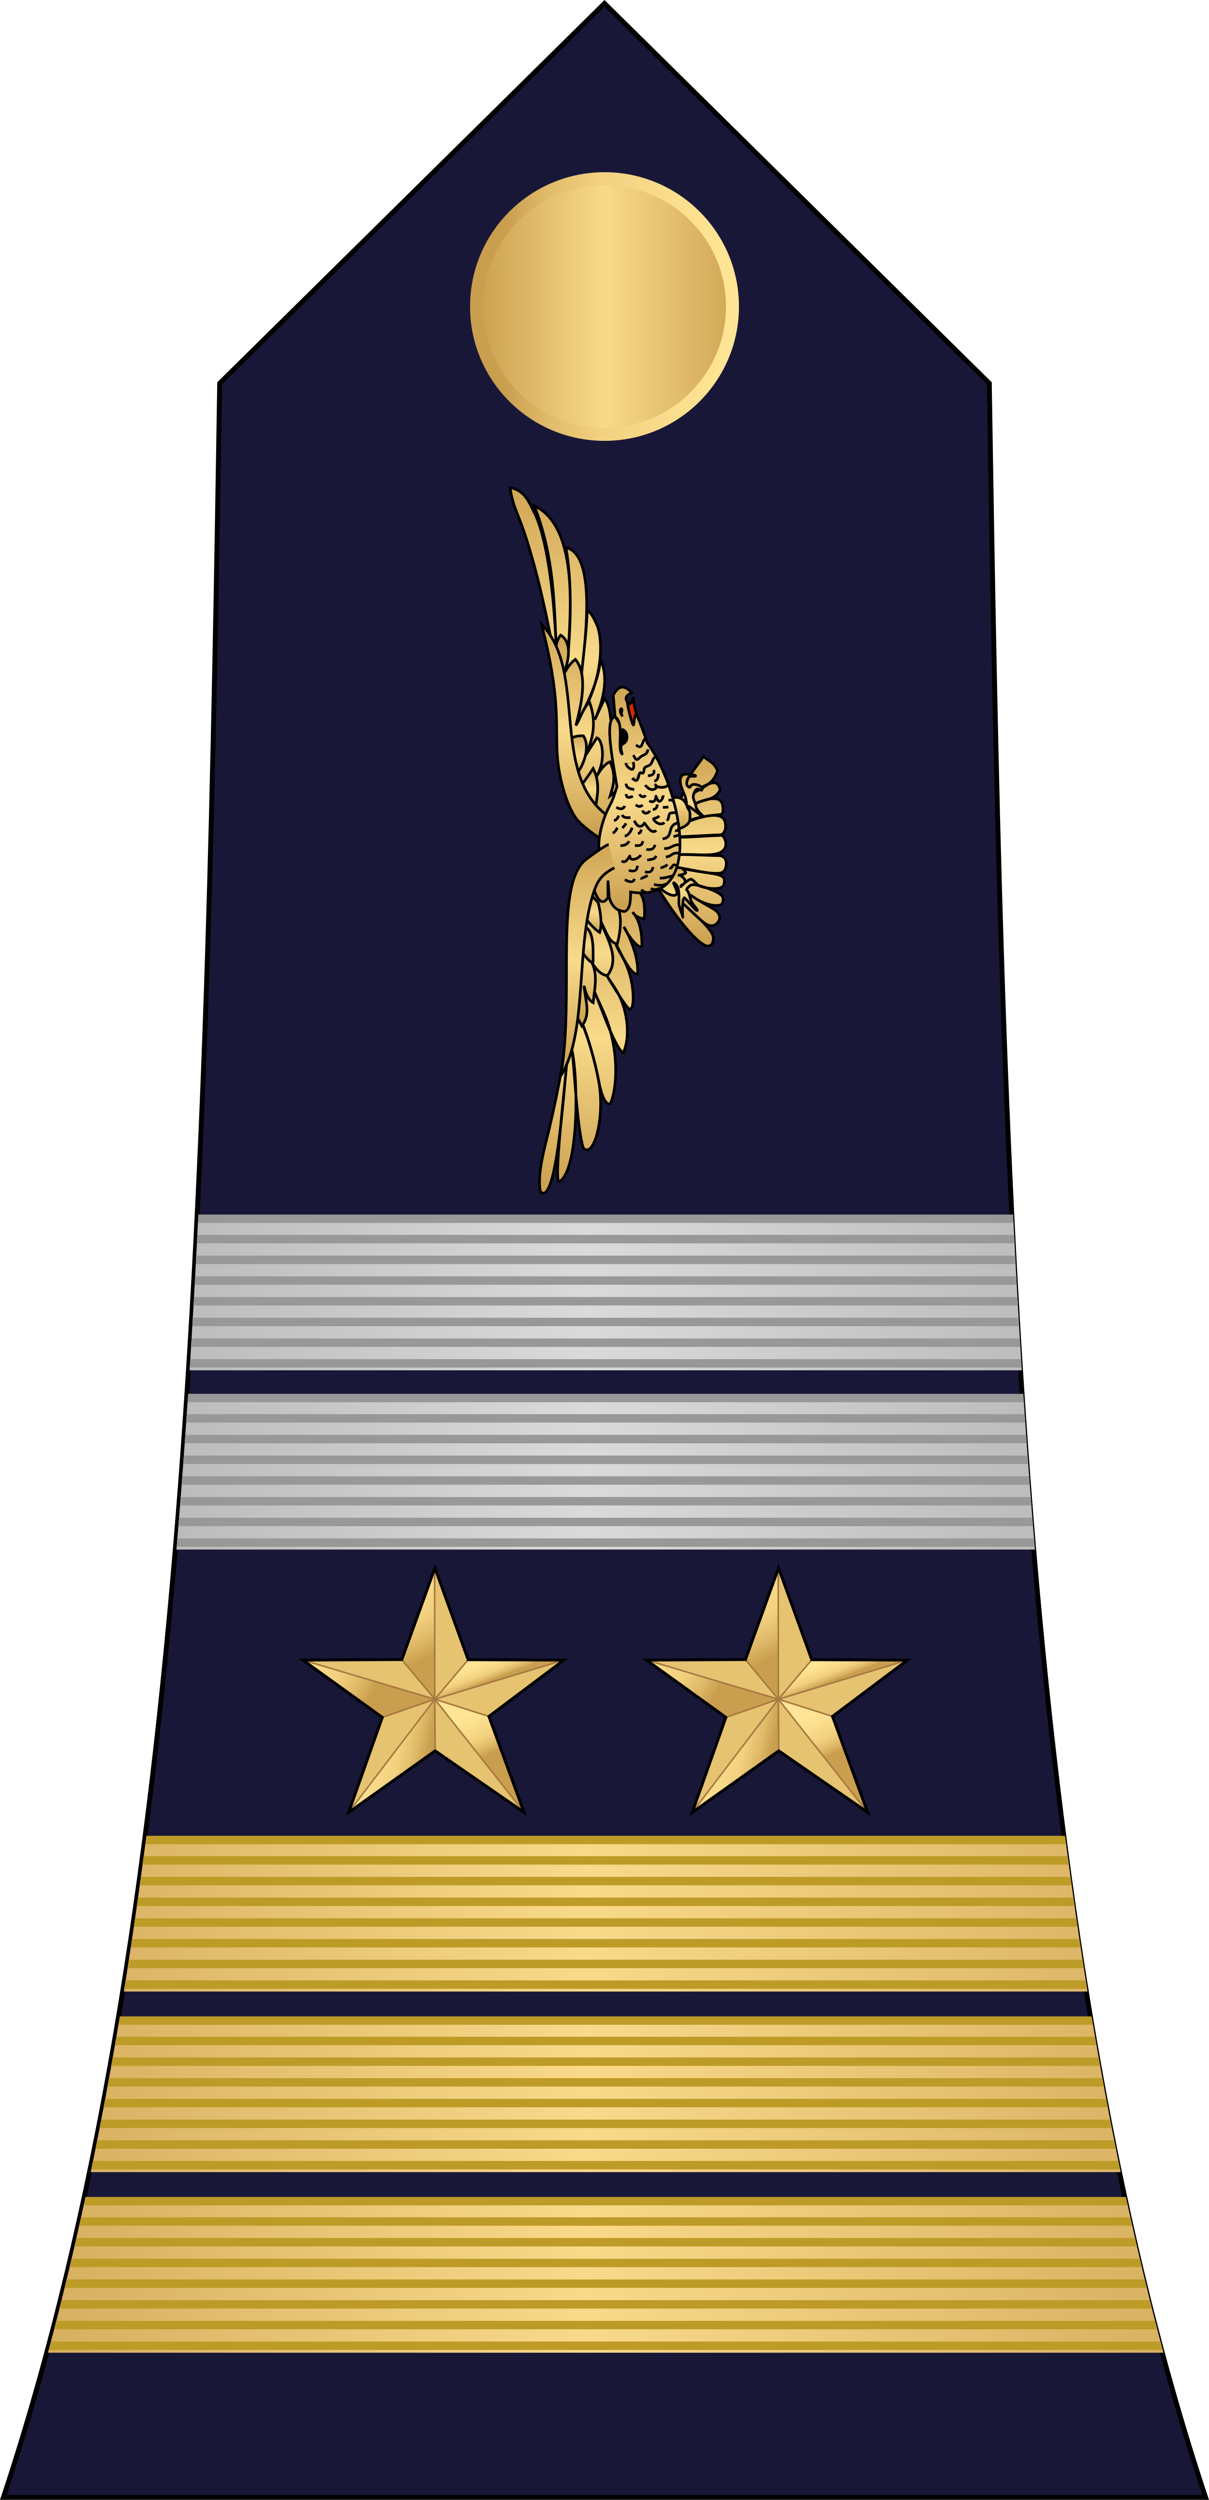 <?xml version="1.0" encoding="UTF-8" standalone="no"?>
<!-- Created with Inkscape (http://www.inkscape.org/) -->

<svg
   xmlns:dc="http://purl.org/dc/elements/1.1/"
   xmlns:cc="http://creativecommons.org/ns#"
   xmlns:rdf="http://www.w3.org/1999/02/22-rdf-syntax-ns#"
   xmlns:svg="http://www.w3.org/2000/svg"
   xmlns="http://www.w3.org/2000/svg"
   xmlns:xlink="http://www.w3.org/1999/xlink"
   xmlns:sodipodi="http://sodipodi.sourceforge.net/DTD/sodipodi-0.dtd"
   xmlns:inkscape="http://www.inkscape.org/namespaces/inkscape"
   width="70.217mm"
   height="145.115mm"
   viewBox="0 0 248.8 514.188"
   id="svg7388"
   version="1.1"
   inkscape:version="0.91 r13725"
   sodipodi:docname="12.Cameroon Air Force-LTC.svg">
  <defs
     id="defs7390">
    <linearGradient
       id="linearGradient11276">
      <stop
         id="stop11278"
         offset="0"
         style="stop-color:#c99e4e;stop-opacity:1" />
      <stop
         style="stop-color:#f8da8a;stop-opacity:1"
         offset="0.5"
         id="stop11280" />
      <stop
         id="stop11282"
         offset="1"
         style="stop-color:#cfa555;stop-opacity:1" />
    </linearGradient>
    <linearGradient
       y2="410.023"
       x2="397.753"
       y1="510.481"
       x1="274.913"
       gradientUnits="userSpaceOnUse"
       id="linearGradient12721">
      <stop
         id="stop12731"
         style="stop-color:#C99E4E"
         offset="0.131" />
      <stop
         id="stop12729"
         style="stop-color:#DFBA68"
         offset="0.29" />
      <stop
         id="stop12727"
         style="stop-color:#F2D180"
         offset="0.49" />
      <stop
         id="stop12725"
         style="stop-color:#FCE090"
         offset="0.832" />
      <stop
         id="stop12723"
         style="stop-color:#FFE595"
         offset="1" />
    </linearGradient>
    <clipPath
       clipPathUnits="userSpaceOnUse"
       id="clipPath33086">
      <path
         style="fill:none;fill-opacity:1;fill-rule:evenodd;stroke:#000000;stroke-width:1px;stroke-linecap:butt;stroke-linejoin:miter;stroke-opacity:1"
         d="m -5453.462,853.571 c 39.014,-117.32 41.979,-275.838 44.512,-434.85 l 79.194,-78.135 79.194,78.135 c 2.533,159.012 5.498,317.53 44.512,434.85 z"
         id="path33088"
         inkscape:connector-curvature="0"
         sodipodi:nodetypes="cccccc" />
    </clipPath>
    <clipPath
       clipPathUnits="userSpaceOnUse"
       id="clipPath33086-7">
      <path
         style="fill:none;fill-opacity:1;fill-rule:evenodd;stroke:#000000;stroke-width:1px;stroke-linecap:butt;stroke-linejoin:miter;stroke-opacity:1"
         d="m -5453.462,853.571 c 39.014,-117.32 41.979,-275.838 44.512,-434.85 l 79.194,-78.135 79.194,78.135 c 2.533,159.012 5.498,317.53 44.512,434.85 z"
         id="path33088-4"
         inkscape:connector-curvature="0"
         sodipodi:nodetypes="cccccc" />
    </clipPath>
    <clipPath
       clipPathUnits="userSpaceOnUse"
       id="clipPath33372">
      <path
         sodipodi:nodetypes="cccccc"
         inkscape:connector-curvature="0"
         id="path33374"
         d="m -5453.462,894.987 c 39.014,-117.32 41.979,-275.838 44.512,-434.85 l 79.194,-78.135 79.194,78.135 c 2.533,159.012 5.498,317.53 44.512,434.85 z"
         style="fill:none;fill-opacity:1;fill-rule:evenodd;stroke:#000000;stroke-width:1px;stroke-linecap:butt;stroke-linejoin:miter;stroke-opacity:1" />
    </clipPath>
    <clipPath
       clipPathUnits="userSpaceOnUse"
       id="clipPath33086-5">
      <path
         style="fill:none;fill-opacity:1;fill-rule:evenodd;stroke:#000000;stroke-width:1px;stroke-linecap:butt;stroke-linejoin:miter;stroke-opacity:1"
         d="m -5453.462,853.571 c 39.014,-117.32 41.979,-275.838 44.512,-434.85 l 79.194,-78.135 79.194,78.135 c 2.533,159.012 5.498,317.53 44.512,434.85 z"
         id="path33088-5"
         inkscape:connector-curvature="0"
         sodipodi:nodetypes="cccccc" />
    </clipPath>
    <clipPath
       clipPathUnits="userSpaceOnUse"
       id="clipPath33372-4">
      <path
         sodipodi:nodetypes="cccccc"
         inkscape:connector-curvature="0"
         id="path33374-6"
         d="m -5453.462,894.987 c 39.014,-117.32 41.979,-275.838 44.512,-434.85 l 79.194,-78.135 79.194,78.135 c 2.533,159.012 5.498,317.53 44.512,434.85 z"
         style="fill:none;fill-opacity:1;fill-rule:evenodd;stroke:#000000;stroke-width:1px;stroke-linecap:butt;stroke-linejoin:miter;stroke-opacity:1" />
    </clipPath>
    <clipPath
       clipPathUnits="userSpaceOnUse"
       id="clipPath33650">
      <path
         style="fill:none;fill-opacity:1;fill-rule:evenodd;stroke:#000000;stroke-width:1px;stroke-linecap:butt;stroke-linejoin:miter;stroke-opacity:1"
         d="m -5453.461,853.571 c 39.014,-117.32 41.979,-275.838 44.512,-434.85 l 79.194,-78.135 79.194,78.135 c 2.533,159.012 5.498,317.53 44.512,434.85 z"
         id="path33652"
         inkscape:connector-curvature="0"
         sodipodi:nodetypes="cccccc" />
    </clipPath>
    <clipPath
       clipPathUnits="userSpaceOnUse"
       id="clipPath33372-9">
      <path
         sodipodi:nodetypes="cccccc"
         inkscape:connector-curvature="0"
         id="path33374-5"
         d="m -5453.462,894.987 c 39.014,-117.32 41.979,-275.838 44.512,-434.85 l 79.194,-78.135 79.194,78.135 c 2.533,159.012 5.498,317.53 44.512,434.85 z"
         style="fill:none;fill-opacity:1;fill-rule:evenodd;stroke:#000000;stroke-width:1px;stroke-linecap:butt;stroke-linejoin:miter;stroke-opacity:1" />
    </clipPath>
    <clipPath
       clipPathUnits="userSpaceOnUse"
       id="clipPath33086-9">
      <path
         style="fill:none;fill-opacity:1;fill-rule:evenodd;stroke:#000000;stroke-width:1px;stroke-linecap:butt;stroke-linejoin:miter;stroke-opacity:1"
         d="m -5453.462,853.571 c 39.014,-117.32 41.979,-275.838 44.512,-434.85 l 79.194,-78.135 79.194,78.135 c 2.533,159.012 5.498,317.53 44.512,434.85 z"
         id="path33088-7"
         inkscape:connector-curvature="0"
         sodipodi:nodetypes="cccccc" />
    </clipPath>
    <clipPath
       clipPathUnits="userSpaceOnUse"
       id="clipPath33372-2">
      <path
         sodipodi:nodetypes="cccccc"
         inkscape:connector-curvature="0"
         id="path33374-54"
         d="m -5453.462,894.987 c 39.014,-117.32 41.979,-275.838 44.512,-434.85 l 79.194,-78.135 79.194,78.135 c 2.533,159.012 5.498,317.53 44.512,434.85 z"
         style="fill:none;fill-opacity:1;fill-rule:evenodd;stroke:#000000;stroke-width:1px;stroke-linecap:butt;stroke-linejoin:miter;stroke-opacity:1" />
    </clipPath>
    <clipPath
       clipPathUnits="userSpaceOnUse"
       id="clipPath33650-9">
      <path
         style="fill:none;fill-opacity:1;fill-rule:evenodd;stroke:#000000;stroke-width:1px;stroke-linecap:butt;stroke-linejoin:miter;stroke-opacity:1"
         d="m -5453.461,853.571 c 39.014,-117.32 41.979,-275.838 44.512,-434.85 l 79.194,-78.135 79.194,78.135 c 2.533,159.012 5.498,317.53 44.512,434.85 z"
         id="path33652-8"
         inkscape:connector-curvature="0"
         sodipodi:nodetypes="cccccc" />
    </clipPath>
    <clipPath
       id="clipPath37222"
       clipPathUnits="userSpaceOnUse">
      <path
         sodipodi:nodetypes="cccccc"
         inkscape:connector-curvature="0"
         id="path37224"
         d="m -3718.238,906.099 c 39.014,-117.32 41.979,-275.838 44.512,-434.85 l 79.194,-78.135 79.194,78.135 c 2.533,159.012 5.498,317.53 44.512,434.85 z"
         style="fill:none;fill-opacity:1;fill-rule:evenodd;stroke:#000000;stroke-width:1px;stroke-linecap:butt;stroke-linejoin:miter;stroke-opacity:1" />
    </clipPath>
    <linearGradient
       id="linearGradient11276-993">
      <stop
         id="stop35486"
         offset="0"
         style="stop-color:#a2a2a2;stop-opacity:1" />
      <stop
         style="stop-color:#dadada;stop-opacity:1"
         offset="0.5"
         id="stop35488" />
      <stop
         id="stop35490"
         offset="1"
         style="stop-color:#a8a8a8;stop-opacity:1" />
    </linearGradient>
    <clipPath
       clipPathUnits="userSpaceOnUse"
       id="clipPath34651">
      <path
         style="fill:none;fill-opacity:1;fill-rule:evenodd;stroke:#000000;stroke-width:0.344px;stroke-linecap:butt;stroke-linejoin:miter;stroke-opacity:1"
         d="m 492.316,604.13 c 10.647,-50.869 11.456,-119.6 12.147,-188.546 l 21.612,-33.879 21.612,33.879 c 0.691,68.946 1.5,137.678 12.147,188.546 z"
         id="path34653"
         inkscape:connector-curvature="0"
         sodipodi:nodetypes="cccccc"
         clip-path="none" />
    </clipPath>
    <clipPath
       id="clipPath37529"
       clipPathUnits="userSpaceOnUse">
      <path
         sodipodi:nodetypes="cccccc"
         inkscape:connector-curvature="0"
         id="path37531"
         d="m 497.511,595.835 c 9.35,-50.486 10.061,-118.701 10.668,-187.128 l 18.98,-33.624 18.98,33.624 c 0.607,68.427 1.318,136.642 10.668,187.128 z"
         style="fill:none;fill-opacity:1;fill-rule:evenodd;stroke:#000000;stroke-width:0.321px;stroke-linecap:butt;stroke-linejoin:miter;stroke-opacity:1" />
    </clipPath>
    <linearGradient
       y2="410.023"
       x2="397.753"
       y1="510.481"
       x1="274.913"
       gradientUnits="userSpaceOnUse"
       id="linearGradient20221">
      <stop
         offset="0"
         style="stop-color:#FFE595"
         id="stop20231" />
      <stop
         offset="0.168"
         style="stop-color:#FCE090"
         id="stop20229" />
      <stop
         offset="0.51"
         style="stop-color:#F2D180"
         id="stop20227" />
      <stop
         offset="0.71"
         style="stop-color:#DFBA68"
         id="stop20225" />
      <stop
         offset="0.869"
         style="stop-color:#C99E4E"
         id="stop20223" />
    </linearGradient>
    <clipPath
       id="clipPath37529-7"
       clipPathUnits="userSpaceOnUse">
      <path
         sodipodi:nodetypes="cccccc"
         inkscape:connector-curvature="0"
         id="path37531-2"
         d="m 497.511,595.835 c 9.35,-50.486 10.061,-118.701 10.668,-187.128 l 18.98,-33.624 18.98,33.624 c 0.607,68.427 1.318,136.642 10.668,187.128 z"
         style="fill:none;fill-opacity:1;fill-rule:evenodd;stroke:#000000;stroke-width:0.321px;stroke-linecap:butt;stroke-linejoin:miter;stroke-opacity:1" />
    </clipPath>
    <clipPath
       id="clipPath37918"
       clipPathUnits="userSpaceOnUse">
      <path
         style="fill:none;fill-opacity:1;fill-rule:evenodd;stroke:#000000;stroke-width:0.321px;stroke-linecap:butt;stroke-linejoin:miter;stroke-opacity:1"
         d="m 497.511,611.818 c 9.35,-50.486 10.061,-118.701 10.668,-187.128 l 18.98,-33.624 18.98,33.624 c 0.607,68.427 1.318,136.642 10.668,187.128 z"
         id="path37920"
         inkscape:connector-curvature="0"
         sodipodi:nodetypes="cccccc" />
    </clipPath>
    <clipPath
       id="clipPath37529-3"
       clipPathUnits="userSpaceOnUse">
      <path
         sodipodi:nodetypes="cccccc"
         inkscape:connector-curvature="0"
         id="path37531-5"
         d="m 497.511,595.835 c 9.35,-50.486 10.061,-118.701 10.668,-187.128 l 18.98,-33.624 18.98,33.624 c 0.607,68.427 1.318,136.642 10.668,187.128 z"
         style="fill:none;fill-opacity:1;fill-rule:evenodd;stroke:#000000;stroke-width:0.321px;stroke-linecap:butt;stroke-linejoin:miter;stroke-opacity:1" />
    </clipPath>
    <clipPath
       id="clipPath37918-6"
       clipPathUnits="userSpaceOnUse">
      <path
         style="fill:none;fill-opacity:1;fill-rule:evenodd;stroke:#000000;stroke-width:0.321px;stroke-linecap:butt;stroke-linejoin:miter;stroke-opacity:1"
         d="m 497.511,611.818 c 9.35,-50.486 10.061,-118.701 10.668,-187.128 l 18.98,-33.624 18.98,33.624 c 0.607,68.427 1.318,136.642 10.668,187.128 z"
         id="path37920-2"
         inkscape:connector-curvature="0"
         sodipodi:nodetypes="cccccc" />
    </clipPath>
    <clipPath
       id="clipPath38272"
       clipPathUnits="userSpaceOnUse">
      <path
         sodipodi:nodetypes="cccccc"
         inkscape:connector-curvature="0"
         id="path38274"
         d="m 497.511,627.802 c 9.35,-50.486 10.061,-118.701 10.668,-187.128 l 18.98,-33.624 18.98,33.624 c 0.607,68.427 1.318,136.642 10.668,187.128 z"
         style="fill:#191738;fill-opacity:1;fill-rule:evenodd;stroke:#000000;stroke-width:0.321px;stroke-linecap:butt;stroke-linejoin:miter;stroke-opacity:1" />
    </clipPath>
    <clipPath
       id="clipPath37529-4"
       clipPathUnits="userSpaceOnUse">
      <path
         sodipodi:nodetypes="cccccc"
         inkscape:connector-curvature="0"
         id="path37531-0"
         d="m 497.511,595.835 c 9.35,-50.486 10.061,-118.701 10.668,-187.128 l 18.98,-33.624 18.98,33.624 c 0.607,68.427 1.318,136.642 10.668,187.128 z"
         style="fill:none;fill-opacity:1;fill-rule:evenodd;stroke:#000000;stroke-width:0.321px;stroke-linecap:butt;stroke-linejoin:miter;stroke-opacity:1" />
    </clipPath>
    <clipPath
       id="clipPath37918-8"
       clipPathUnits="userSpaceOnUse">
      <path
         style="fill:none;fill-opacity:1;fill-rule:evenodd;stroke:#000000;stroke-width:0.321px;stroke-linecap:butt;stroke-linejoin:miter;stroke-opacity:1"
         d="m 497.511,611.818 c 9.35,-50.486 10.061,-118.701 10.668,-187.128 l 18.98,-33.624 18.98,33.624 c 0.607,68.427 1.318,136.642 10.668,187.128 z"
         id="path37920-8"
         inkscape:connector-curvature="0"
         sodipodi:nodetypes="cccccc" />
    </clipPath>
    <clipPath
       id="clipPath38272-5"
       clipPathUnits="userSpaceOnUse">
      <path
         sodipodi:nodetypes="cccccc"
         inkscape:connector-curvature="0"
         id="path38274-0"
         d="m 497.511,627.802 c 9.35,-50.486 10.061,-118.701 10.668,-187.128 l 18.98,-33.624 18.98,33.624 c 0.607,68.427 1.318,136.642 10.668,187.128 z"
         style="fill:#191738;fill-opacity:1;fill-rule:evenodd;stroke:#000000;stroke-width:0.321px;stroke-linecap:butt;stroke-linejoin:miter;stroke-opacity:1" />
    </clipPath>
    <clipPath
       id="clipPath38650"
       clipPathUnits="userSpaceOnUse">
      <path
         style="fill:#191738;fill-opacity:1;fill-rule:evenodd;stroke:#000000;stroke-width:0.321px;stroke-linecap:butt;stroke-linejoin:miter;stroke-opacity:1"
         d="m 497.511,666.925 c 9.35,-50.486 10.061,-118.701 10.668,-187.128 l 18.98,-33.624 18.98,33.624 c 0.607,68.427 1.318,136.642 10.668,187.128 z"
         id="path38652"
         inkscape:connector-curvature="0"
         sodipodi:nodetypes="cccccc" />
    </clipPath>
    <linearGradient
       y2="534.805"
       x2="-577.64"
       y1="534.805"
       x1="-611.47"
       gradientTransform="matrix(1.604,0,0,1.602,-908.423,-401.173)"
       gradientUnits="userSpaceOnUse"
       id="linearGradient39226"
       xlink:href="#linearGradient11276"
       inkscape:collect="always" />
    <linearGradient
       y2="718.364"
       x2="-2046.464"
       y1="718.364"
       x1="-2147.954"
       gradientTransform="matrix(0.535,0,0,0.534,-740.76,71.91)"
       gradientUnits="userSpaceOnUse"
       id="linearGradient39228"
       xlink:href="#linearGradient12721"
       inkscape:collect="always" />
    <linearGradient
       y2="379.337"
       x2="325.577"
       y1="379.337"
       x1="92.114"
       gradientUnits="userSpaceOnUse"
       id="linearGradient39230"
       xlink:href="#linearGradient11276"
       inkscape:collect="always" />
    <linearGradient
       y2="382.18"
       x2="328.671"
       y1="382.18"
       x1="216.923"
       gradientUnits="userSpaceOnUse"
       id="linearGradient39232"
       xlink:href="#linearGradient11276"
       inkscape:collect="always" />
    <linearGradient
       y2="366.811"
       x2="623.975"
       y1="366.811"
       x1="364.155"
       gradientUnits="userSpaceOnUse"
       id="linearGradient39234"
       xlink:href="#linearGradient11276"
       inkscape:collect="always" />
    <linearGradient
       y2="377.039"
       x2="513.313"
       y1="377.039"
       x1="358.675"
       gradientUnits="userSpaceOnUse"
       id="linearGradient39236"
       xlink:href="#linearGradient11276"
       inkscape:collect="always" />
    <linearGradient
       y2="368.029"
       x2="437.451"
       y1="368.029"
       x1="404.889"
       gradientUnits="userSpaceOnUse"
       id="linearGradient39238"
       xlink:href="#linearGradient11276"
       inkscape:collect="always" />
    <linearGradient
       y2="308.14"
       x2="-311.558"
       y1="308.14"
       x1="-340.227"
       gradientUnits="userSpaceOnUse"
       id="linearGradient39240"
       xlink:href="#linearGradient11276"
       inkscape:collect="always" />
    <linearGradient
       y2="312.562"
       x2="-284.862"
       y1="312.562"
       x1="-318.321"
       gradientUnits="userSpaceOnUse"
       id="linearGradient39242"
       xlink:href="#linearGradient11276"
       inkscape:collect="always" />
    <linearGradient
       y2="375.523"
       x2="413.866"
       y1="375.523"
       x1="378.61"
       gradientUnits="userSpaceOnUse"
       id="linearGradient39244"
       xlink:href="#linearGradient11276"
       inkscape:collect="always" />
    <linearGradient
       y2="365.212"
       x2="523.464"
       y1="365.212"
       x1="358.35"
       gradientUnits="userSpaceOnUse"
       id="linearGradient39246"
       xlink:href="#linearGradient11276"
       inkscape:collect="always" />
    <linearGradient
       y2="452.945"
       x2="422.356"
       y1="452.945"
       x1="277.602"
       gradientUnits="userSpaceOnUse"
       id="linearGradient39248"
       xlink:href="#linearGradient11276"
       inkscape:collect="always" />
    <linearGradient
       y2="444.838"
       x2="338.465"
       y1="444.838"
       x1="299.301"
       gradientUnits="userSpaceOnUse"
       id="linearGradient39250"
       xlink:href="#linearGradient11276"
       inkscape:collect="always" />
    <linearGradient
       y2="449.834"
       x2="408.639"
       y1="449.834"
       x1="364.699"
       gradientUnits="userSpaceOnUse"
       id="linearGradient39252"
       xlink:href="#linearGradient11276"
       inkscape:collect="always" />
    <linearGradient
       y2="413.272"
       x2="473.978"
       y1="413.272"
       x1="303.551"
       gradientUnits="userSpaceOnUse"
       id="linearGradient39254"
       xlink:href="#linearGradient11276"
       inkscape:collect="always" />
    <linearGradient
       y2="375.692"
       x2="355.861"
       y1="375.692"
       x1="180.581"
       gradientUnits="userSpaceOnUse"
       id="linearGradient39256"
       xlink:href="#linearGradient11276"
       inkscape:collect="always" />
    <linearGradient
       y2="401.336"
       x2="457.784"
       y1="401.336"
       x1="450.378"
       gradientUnits="userSpaceOnUse"
       id="linearGradient39258"
       xlink:href="#linearGradient11276"
       inkscape:collect="always" />
    <linearGradient
       y2="407.924"
       x2="329.375"
       y1="407.924"
       x1="325.877"
       gradientUnits="userSpaceOnUse"
       id="linearGradient39260"
       xlink:href="#linearGradient11276"
       inkscape:collect="always" />
    <linearGradient
       y2="418.393"
       x2="332.441"
       y1="418.393"
       x1="328.444"
       gradientUnits="userSpaceOnUse"
       id="linearGradient39262"
       xlink:href="#linearGradient11276"
       inkscape:collect="always" />
    <linearGradient
       y2="422.458"
       x2="338.062"
       y1="422.458"
       x1="333.086"
       gradientUnits="userSpaceOnUse"
       id="linearGradient39264"
       xlink:href="#linearGradient11276"
       inkscape:collect="always" />
    <linearGradient
       y2="410.6"
       x2="339.072"
       y1="410.6"
       x1="333.949"
       gradientUnits="userSpaceOnUse"
       id="linearGradient39266"
       xlink:href="#linearGradient11276"
       inkscape:collect="always" />
    <linearGradient
       y2="408.869"
       x2="347.503"
       y1="408.869"
       x1="340.854"
       gradientUnits="userSpaceOnUse"
       id="linearGradient39268"
       xlink:href="#linearGradient11276"
       inkscape:collect="always" />
    <linearGradient
       y2="404.301"
       x2="357.857"
       y1="404.301"
       x1="353.045"
       gradientUnits="userSpaceOnUse"
       id="linearGradient39270"
       xlink:href="#linearGradient11276"
       inkscape:collect="always" />
    <linearGradient
       y2="407.074"
       x2="367.761"
       y1="407.074"
       x1="360.143"
       gradientUnits="userSpaceOnUse"
       id="linearGradient39272"
       xlink:href="#linearGradient11276"
       inkscape:collect="always" />
    <linearGradient
       y2="396.806"
       x2="367.959"
       y1="396.806"
       x1="362.485"
       gradientUnits="userSpaceOnUse"
       id="linearGradient39274"
       xlink:href="#linearGradient11276"
       inkscape:collect="always" />
    <linearGradient
       y2="397.907"
       x2="376.852"
       y1="397.907"
       x1="371.796"
       gradientUnits="userSpaceOnUse"
       id="linearGradient39276"
       xlink:href="#linearGradient11276"
       inkscape:collect="always" />
    <linearGradient
       y2="403.577"
       x2="371.242"
       y1="403.577"
       x1="366.523"
       gradientUnits="userSpaceOnUse"
       id="linearGradient39278"
       xlink:href="#linearGradient11276"
       inkscape:collect="always" />
    <linearGradient
       y2="404.595"
       x2="377.514"
       y1="404.595"
       x1="373.991"
       gradientUnits="userSpaceOnUse"
       id="linearGradient39280"
       xlink:href="#linearGradient11276"
       inkscape:collect="always" />
    <linearGradient
       y2="400.938"
       x2="384.176"
       y1="400.938"
       x1="380.618"
       gradientUnits="userSpaceOnUse"
       id="linearGradient39282"
       xlink:href="#linearGradient11276"
       inkscape:collect="always" />
    <linearGradient
       y2="407.213"
       x2="392.773"
       y1="407.213"
       x1="389.16"
       gradientUnits="userSpaceOnUse"
       id="linearGradient39284"
       xlink:href="#linearGradient11276"
       inkscape:collect="always" />
    <linearGradient
       y2="407.598"
       x2="400.574"
       y1="407.598"
       x1="395.033"
       gradientUnits="userSpaceOnUse"
       id="linearGradient39286"
       xlink:href="#linearGradient11276"
       inkscape:collect="always" />
    <linearGradient
       y2="407.688"
       x2="417.132"
       y1="407.688"
       x1="410.221"
       gradientUnits="userSpaceOnUse"
       id="linearGradient39288"
       xlink:href="#linearGradient11276"
       inkscape:collect="always" />
    <linearGradient
       y2="415.928"
       x2="426.415"
       y1="415.928"
       x1="417.617"
       gradientUnits="userSpaceOnUse"
       id="linearGradient39290"
       xlink:href="#linearGradient11276"
       inkscape:collect="always" />
    <linearGradient
       y2="415.892"
       x2="435.262"
       y1="415.892"
       x1="427.185"
       gradientUnits="userSpaceOnUse"
       id="linearGradient39292"
       xlink:href="#linearGradient11276"
       inkscape:collect="always" />
    <linearGradient
       y2="418.078"
       x2="421.601"
       y1="418.078"
       x1="401.896"
       gradientUnits="userSpaceOnUse"
       id="linearGradient39294"
       xlink:href="#linearGradient11276"
       inkscape:collect="always" />
    <linearGradient
       y2="424.036"
       x2="411.275"
       y1="424.036"
       x1="405.542"
       gradientUnits="userSpaceOnUse"
       id="linearGradient39296"
       xlink:href="#linearGradient11276"
       inkscape:collect="always" />
    <linearGradient
       y2="428.08"
       x2="407.969"
       y1="428.08"
       x1="401.563"
       gradientUnits="userSpaceOnUse"
       id="linearGradient39298"
       xlink:href="#linearGradient11276"
       inkscape:collect="always" />
    <linearGradient
       y2="417.207"
       x2="392.921"
       y1="417.207"
       x1="389.661"
       gradientUnits="userSpaceOnUse"
       id="linearGradient39300"
       xlink:href="#linearGradient11276"
       inkscape:collect="always" />
    <linearGradient
       y2="414.762"
       x2="385.435"
       y1="414.762"
       x1="382.378"
       gradientUnits="userSpaceOnUse"
       id="linearGradient39302"
       xlink:href="#linearGradient11276"
       inkscape:collect="always" />
    <linearGradient
       y2="419.986"
       x2="380.619"
       y1="419.986"
       x1="377.297"
       gradientUnits="userSpaceOnUse"
       id="linearGradient39304"
       xlink:href="#linearGradient11276"
       inkscape:collect="always" />
    <linearGradient
       y2="427.103"
       x2="384.946"
       y1="427.103"
       x1="380.11"
       gradientUnits="userSpaceOnUse"
       id="linearGradient39306"
       xlink:href="#linearGradient11276"
       inkscape:collect="always" />
    <linearGradient
       y2="434.542"
       x2="384.014"
       y1="434.542"
       x1="381.715"
       gradientUnits="userSpaceOnUse"
       id="linearGradient39308"
       xlink:href="#linearGradient11276"
       inkscape:collect="always" />
    <linearGradient
       y2="427.796"
       x2="392.128"
       y1="427.796"
       x1="385.909"
       gradientUnits="userSpaceOnUse"
       id="linearGradient39310"
       xlink:href="#linearGradient11276"
       inkscape:collect="always" />
    <linearGradient
       y2="419.187"
       x2="373.163"
       y1="419.187"
       x1="363.554"
       gradientUnits="userSpaceOnUse"
       id="linearGradient39312"
       xlink:href="#linearGradient11276"
       inkscape:collect="always" />
    <linearGradient
       y2="415.438"
       x2="366.273"
       y1="415.438"
       x1="362.158"
       gradientUnits="userSpaceOnUse"
       id="linearGradient39314"
       xlink:href="#linearGradient11276"
       inkscape:collect="always" />
    <linearGradient
       y2="414.974"
       x2="357.552"
       y1="414.974"
       x1="353.003"
       gradientUnits="userSpaceOnUse"
       id="linearGradient39316"
       xlink:href="#linearGradient11276"
       inkscape:collect="always" />
    <linearGradient
       y2="423.823"
       x2="354.913"
       y1="423.823"
       x1="350.002"
       gradientUnits="userSpaceOnUse"
       id="linearGradient39318"
       xlink:href="#linearGradient11276"
       inkscape:collect="always" />
    <linearGradient
       y2="424.503"
       x2="346.739"
       y1="424.503"
       x1="342.111"
       gradientUnits="userSpaceOnUse"
       id="linearGradient39320"
       xlink:href="#linearGradient11276"
       inkscape:collect="always" />
    <linearGradient
       y2="433.622"
       x2="340.478"
       y1="433.622"
       x1="336.341"
       gradientUnits="userSpaceOnUse"
       id="linearGradient39322"
       xlink:href="#linearGradient11276"
       inkscape:collect="always" />
    <linearGradient
       y2="435.286"
       x2="332.298"
       y1="435.286"
       x1="328.6"
       gradientUnits="userSpaceOnUse"
       id="linearGradient39324"
       xlink:href="#linearGradient11276"
       inkscape:collect="always" />
    <linearGradient
       y2="430.556"
       x2="326.118"
       y1="430.556"
       x1="323.189"
       gradientUnits="userSpaceOnUse"
       id="linearGradient39326"
       xlink:href="#linearGradient11276"
       inkscape:collect="always" />
    <linearGradient
       y2="426.831"
       x2="323.012"
       y1="426.831"
       x1="320.069"
       gradientUnits="userSpaceOnUse"
       id="linearGradient39328"
       xlink:href="#linearGradient11276"
       inkscape:collect="always" />
    <linearGradient
       y2="419.632"
       x2="321.642"
       y1="419.632"
       x1="317.709"
       gradientUnits="userSpaceOnUse"
       id="linearGradient39330"
       xlink:href="#linearGradient11276"
       inkscape:collect="always" />
    <linearGradient
       y2="439.847"
       x2="349.397"
       y1="439.847"
       x1="344.529"
       gradientUnits="userSpaceOnUse"
       id="linearGradient39332"
       xlink:href="#linearGradient11276"
       inkscape:collect="always" />
    <linearGradient
       y2="439.212"
       x2="355.684"
       y1="439.212"
       x1="350.797"
       gradientUnits="userSpaceOnUse"
       id="linearGradient39334"
       xlink:href="#linearGradient11276"
       inkscape:collect="always" />
    <linearGradient
       y2="438.047"
       x2="372.05"
       y1="438.047"
       x1="358.135"
       gradientUnits="userSpaceOnUse"
       id="linearGradient39336"
       xlink:href="#linearGradient11276"
       inkscape:collect="always" />
    <linearGradient
       y2="442.774"
       x2="362.991"
       y1="442.774"
       x1="359.879"
       gradientUnits="userSpaceOnUse"
       id="linearGradient39338"
       xlink:href="#linearGradient11276"
       inkscape:collect="always" />
    <linearGradient
       y2="443.426"
       x2="367.352"
       y1="443.426"
       x1="364.184"
       gradientUnits="userSpaceOnUse"
       id="linearGradient39340"
       xlink:href="#linearGradient11276"
       inkscape:collect="always" />
    <linearGradient
       y2="429.491"
       x2="376.959"
       y1="429.491"
       x1="369.262"
       gradientUnits="userSpaceOnUse"
       id="linearGradient39342"
       xlink:href="#linearGradient11276"
       inkscape:collect="always" />
    <linearGradient
       y2="438.723"
       x2="379.91"
       y1="438.723"
       x1="372.047"
       gradientUnits="userSpaceOnUse"
       id="linearGradient39344"
       xlink:href="#linearGradient11276"
       inkscape:collect="always" />
    <linearGradient
       y2="439.217"
       x2="389.257"
       y1="439.217"
       x1="385.874"
       gradientUnits="userSpaceOnUse"
       id="linearGradient39346"
       xlink:href="#linearGradient11276"
       inkscape:collect="always" />
    <linearGradient
       y2="427.917"
       x2="400.59"
       y1="427.917"
       x1="395.043"
       gradientUnits="userSpaceOnUse"
       id="linearGradient39348"
       xlink:href="#linearGradient11276"
       inkscape:collect="always" />
    <linearGradient
       y2="440.295"
       x2="340.591"
       y1="440.295"
       x1="336.042"
       gradientUnits="userSpaceOnUse"
       id="linearGradient39350"
       xlink:href="#linearGradient11276"
       inkscape:collect="always" />
    <clipPath
       id="clipPath37529-5"
       clipPathUnits="userSpaceOnUse">
      <path
         sodipodi:nodetypes="cccccc"
         inkscape:connector-curvature="0"
         id="path37531-4"
         d="m 497.511,595.835 c 9.35,-50.486 10.061,-118.701 10.668,-187.128 l 18.98,-33.624 18.98,33.624 c 0.607,68.427 1.318,136.642 10.668,187.128 z"
         style="fill:none;fill-opacity:1;fill-rule:evenodd;stroke:#000000;stroke-width:0.321px;stroke-linecap:butt;stroke-linejoin:miter;stroke-opacity:1" />
    </clipPath>
    <linearGradient
       y2="576.409"
       x2="563.624"
       y1="576.409"
       x1="488.756"
       gradientUnits="userSpaceOnUse"
       id="linearGradient39352"
       xlink:href="#linearGradient11276"
       inkscape:collect="always" />
    <clipPath
       id="clipPath37918-1"
       clipPathUnits="userSpaceOnUse">
      <path
         style="fill:none;fill-opacity:1;fill-rule:evenodd;stroke:#000000;stroke-width:0.321px;stroke-linecap:butt;stroke-linejoin:miter;stroke-opacity:1"
         d="m 497.511,611.818 c 9.35,-50.486 10.061,-118.701 10.668,-187.128 l 18.98,-33.624 18.98,33.624 c 0.607,68.427 1.318,136.642 10.668,187.128 z"
         id="path37920-4"
         inkscape:connector-curvature="0"
         sodipodi:nodetypes="cccccc" />
    </clipPath>
    <linearGradient
       y2="576.409"
       x2="563.624"
       y1="576.409"
       x1="488.756"
       gradientUnits="userSpaceOnUse"
       id="linearGradient39354"
       xlink:href="#linearGradient11276"
       inkscape:collect="always" />
    <clipPath
       id="clipPath38272-0"
       clipPathUnits="userSpaceOnUse">
      <path
         sodipodi:nodetypes="cccccc"
         inkscape:connector-curvature="0"
         id="path38274-9"
         d="m 497.511,627.802 c 9.35,-50.486 10.061,-118.701 10.668,-187.128 l 18.98,-33.624 18.98,33.624 c 0.607,68.427 1.318,136.642 10.668,187.128 z"
         style="fill:#191738;fill-opacity:1;fill-rule:evenodd;stroke:#000000;stroke-width:0.321px;stroke-linecap:butt;stroke-linejoin:miter;stroke-opacity:1" />
    </clipPath>
    <linearGradient
       y2="576.409"
       x2="563.624"
       y1="576.409"
       x1="488.756"
       gradientUnits="userSpaceOnUse"
       id="linearGradient39356"
       xlink:href="#linearGradient11276"
       inkscape:collect="always" />
    <clipPath
       id="clipPath38650-7"
       clipPathUnits="userSpaceOnUse">
      <path
         style="fill:#191738;fill-opacity:1;fill-rule:evenodd;stroke:#000000;stroke-width:0.321px;stroke-linecap:butt;stroke-linejoin:miter;stroke-opacity:1"
         d="m 497.511,666.925 c 9.35,-50.486 10.061,-118.701 10.668,-187.128 l 18.98,-33.624 18.98,33.624 c 0.607,68.427 1.318,136.642 10.668,187.128 z"
         id="path38652-4"
         inkscape:connector-curvature="0"
         sodipodi:nodetypes="cccccc" />
    </clipPath>
    <linearGradient
       y2="576.409"
       x2="563.624"
       y1="576.409"
       x1="488.756"
       gradientUnits="userSpaceOnUse"
       id="linearGradient39358-242"
       xlink:href="#linearGradient11276-993"
       inkscape:collect="always" />
    <linearGradient
       y2="488.178"
       x2="398.425"
       y1="476.541"
       x1="344.133"
       gradientTransform="matrix(3.403,0,0,3.403,-520.779,-1175.3)"
       gradientUnits="userSpaceOnUse"
       id="linearGradient39360"
       xlink:href="#linearGradient20221"
       inkscape:collect="always" />
    <linearGradient
       y2="456.477"
       x2="352.908"
       y1="417.233"
       x1="289.355"
       gradientTransform="matrix(3.403,0,0,3.403,-520.779,-1175.3)"
       gradientUnits="userSpaceOnUse"
       id="linearGradient39362"
       xlink:href="#linearGradient20221"
       inkscape:collect="always" />
    <linearGradient
       y2="414.415"
       x2="376.453"
       y1="428.989"
       x1="299.143"
       gradientTransform="matrix(0.968,3.263,-3.263,0.968,1875.29,-1410.04)"
       gradientUnits="userSpaceOnUse"
       id="linearGradient39364"
       xlink:href="#linearGradient20221"
       inkscape:collect="always" />
    <linearGradient
       y2="279.48"
       x2="958.899"
       y1="226.848"
       x1="938.503"
       gradientUnits="userSpaceOnUse"
       id="linearGradient39366"
       xlink:href="#linearGradient20221"
       inkscape:collect="always" />
    <linearGradient
       y2="464.487"
       x2="949.768"
       y1="353.96"
       x1="900.344"
       gradientUnits="userSpaceOnUse"
       id="linearGradient39368"
       xlink:href="#linearGradient20221"
       inkscape:collect="always" />
    <linearGradient
       y2="488.178"
       x2="398.425"
       y1="476.541"
       x1="344.133"
       gradientTransform="matrix(3.403,0,0,3.403,-520.779,-1175.3)"
       gradientUnits="userSpaceOnUse"
       id="linearGradient39370"
       xlink:href="#linearGradient20221"
       inkscape:collect="always" />
    <linearGradient
       y2="456.477"
       x2="352.908"
       y1="417.233"
       x1="289.355"
       gradientTransform="matrix(3.403,0,0,3.403,-520.779,-1175.3)"
       gradientUnits="userSpaceOnUse"
       id="linearGradient39372"
       xlink:href="#linearGradient20221"
       inkscape:collect="always" />
    <linearGradient
       y2="414.415"
       x2="376.453"
       y1="428.989"
       x1="299.143"
       gradientTransform="matrix(0.968,3.263,-3.263,0.968,1875.29,-1410.04)"
       gradientUnits="userSpaceOnUse"
       id="linearGradient39374"
       xlink:href="#linearGradient20221"
       inkscape:collect="always" />
    <linearGradient
       y2="279.48"
       x2="958.899"
       y1="226.848"
       x1="938.503"
       gradientUnits="userSpaceOnUse"
       id="linearGradient39376"
       xlink:href="#linearGradient20221"
       inkscape:collect="always" />
    <linearGradient
       y2="464.487"
       x2="949.768"
       y1="353.96"
       x1="900.344"
       gradientUnits="userSpaceOnUse"
       id="linearGradient39378"
       xlink:href="#linearGradient20221"
       inkscape:collect="always" />
    <clipPath
       id="clipPath39020"
       clipPathUnits="userSpaceOnUse">
      <path
         sodipodi:nodetypes="cccccc"
         inkscape:connector-curvature="0"
         id="path39022"
         d="m 497.511,682.791 c 9.35,-50.486 10.061,-118.701 10.668,-187.128 l 18.98,-33.624 18.98,33.624 c 0.607,68.427 1.318,136.642 10.668,187.128 z"
         style="fill:#191738;fill-opacity:1;fill-rule:evenodd;stroke:#000000;stroke-width:0.321px;stroke-linecap:butt;stroke-linejoin:miter;stroke-opacity:1" />
    </clipPath>
    <linearGradient
       y2="576.409"
       x2="563.624"
       y1="576.409"
       x1="488.756"
       gradientUnits="userSpaceOnUse"
       id="linearGradient39380-269"
       xlink:href="#linearGradient11276-993"
       inkscape:collect="always" />
  </defs>
  <sodipodi:namedview
     id="base"
     pagecolor="#ffffff"
     bordercolor="#666666"
     borderopacity="1.0"
     inkscape:pageopacity="0.0"
     inkscape:pageshadow="2"
     inkscape:zoom="0.24748737"
     inkscape:cx="-371.54605"
     inkscape:cy="451.52995"
     inkscape:document-units="px"
     inkscape:current-layer="layer1"
     showgrid="false"
     fit-margin-top="0"
     fit-margin-left="0"
     fit-margin-right="0"
     fit-margin-bottom="0"
     inkscape:window-width="1366"
     inkscape:window-height="705"
     inkscape:window-x="-8"
     inkscape:window-y="-8"
     inkscape:window-maximized="1" />
  <g
     inkscape:label="Layer 1"
     inkscape:groupmode="layer"
     id="layer1"
     transform="translate(-104.172,-360.983)">
    <g
       transform="translate(2090.779,-31.429)"
       id="g45867">
      <path
         style="fill:#191738;fill-opacity:1;fill-rule:evenodd;stroke:#000000;stroke-width:1px;stroke-linecap:butt;stroke-linejoin:miter;stroke-opacity:1"
         d="m -1985.914,906.099 c 39.014,-117.32 41.979,-275.838 44.512,-434.85 l 79.194,-78.135 79.194,78.135 c 2.533,159.012 5.498,317.53 44.512,434.85 z"
         id="path39024"
         inkscape:connector-curvature="0"
         sodipodi:nodetypes="cccccc" />
      <ellipse
         ry="26.293"
         rx="26.333"
         cy="455.461"
         cx="-1862.207"
         id="ellipse39026"
         style="opacity:1;fill:url(#linearGradient39226);fill-opacity:1;stroke:url(#linearGradient39228);stroke-width:2.672;stroke-linecap:round;stroke-linejoin:round;stroke-miterlimit:4;stroke-dasharray:none;stroke-dashoffset:0;stroke-opacity:1" />
      <g
         transform="matrix(0,-0.274,0.274,0,-1968.708,663.343)"
         id="g39028">
        <path
           style="fill:url(#linearGradient39230);fill-opacity:1;stroke:#000000;stroke-width:2;stroke-linecap:butt;stroke-linejoin:miter;stroke-miterlimit:4;stroke-dasharray:none;stroke-opacity:1"
           d="m 321.988,410.718 c -2.298,5.39 -7.897,9.068 -22.981,7.829 0.638,-2.694 0.878,-6.019 5.051,-8.713 -5.996,5.485 -15.984,7.128 -25.759,6.945 -2.296,-2.58 8.979,-11.087 14.773,-13.511 -7.615,4.522 -23.708,11.418 -35.608,10.228 -0.563,-5.653 19.42,-14.263 23.233,-16.415 -4.415,1.15 -9.302,4.946 -15.607,7.767 -14.544,6.508 -33.748,6.565 -33.69,3.074 -3.211,-0.454 21.37,-15.384 25.608,-17.766 -4.118,2.21 -9.601,6.752 -16.42,9.979 -12.392,5.865 -30.109,7.906 -42.092,2.754 2.29,-6.186 40.622,-18.961 45.867,-21.77 -9.093,3.784 -17.652,8.606 -28.454,11.649 -22.471,6.329 -43.854,5.028 -55.293,0.525 -2.4,-3.722 6.215,-6.989 17.151,-9.026 20.462,-3.812 46.68,-12.457 48.494,-15.662 -3.811,3.595 -25.615,11.126 -48.151,15.552 -26.989,5.3 -59.616,-3.276 -51.191,-11.358 14.53,-4.784 65.173,-7.058 73.598,-8.548 -21.96,4.908 -89.261,5.059 -98.589,-9.122 -6.262,-5.473 76.257,4.386 90.003,5.334 -14.931,-1.792 -111.875,-7.779 -97.337,-20.062 14.026,-2.279 33.642,3.661 46.383,6.68 32.004,7.569 61.979,12.893 93.38,16.412 l 90.16,7.275 z"
           id="path39030"
           inkscape:connector-curvature="0"
           sodipodi:nodetypes="cccccccsccsccscscsccccccccc" />
        <path
           style="fill:url(#linearGradient39232);fill-opacity:1;stroke:#000000;stroke-width:2;stroke-linecap:butt;stroke-linejoin:miter;stroke-miterlimit:4;stroke-dasharray:none;stroke-opacity:1"
           d="m 233.852,363.746 -15.152,7.829 c 8.474,7.277 19.734,2.482 30.052,1.768 -5.442,1.286 -10.504,2.877 -12.627,6.819 12.885,1.302 26.164,5.226 37.123,-6.313 -5.641,5.64 -15.465,8.49 -16.92,16.92 12.863,10.044 28.161,-0.211 42.931,-6.061 -6.921,4.325 -18.61,6.916 -18.94,13.637 22.854,5.831 29.21,-1.079 35.103,-2.273 l 11.617,-19.445 z"
           id="path39032"
           inkscape:connector-curvature="0"
           sodipodi:nodetypes="ccccccccccc" />
        <path
           style="fill:#d22b00;fill-opacity:1;stroke:#000000;stroke-width:2;stroke-linecap:butt;stroke-linejoin:miter;stroke-miterlimit:4;stroke-dasharray:none;stroke-opacity:1"
           d="m 430.326,416.779 c 24.908,-2.324 21.461,-5.662 35.429,-6.486 -6.861,-0.771 -5.051,-3.804 -6.191,-6.08 l -28.228,5.495 z"
           id="path39034"
           inkscape:connector-curvature="0"
           sodipodi:nodetypes="ccccc" />
        <path
           style="fill:url(#linearGradient39234);fill-opacity:1;stroke:#000000;stroke-width:2;stroke-linecap:butt;stroke-linejoin:miter;stroke-miterlimit:4;stroke-dasharray:none;stroke-opacity:1"
           d="m 482.854,353.139 c 40.148,-6.392 90.389,-17.641 119.658,-29.704 7.619,-3.14 14.671,-5.008 20.248,-5.652 -1.874,10.759 -10.675,14.112 -18.198,17.902 -12.718,6.659 -43.823,14.456 -106.051,16.948 35.966,-1.757 71.417,-1.35 110.612,-16.668 -16.391,34.748 -85.702,26.528 -114.326,25.193 25.554,2.195 57.242,3.181 83.011,-1.454 -5.346,22.555 -65.482,15.018 -95.964,11.617 15.994,1.684 35.177,4.069 48.339,4.336 -1.056,3.408 -7.359,5.9 -12.226,8.038 -21.903,6.316 -53.929,-3.026 -70.458,-15.657 9.012,6.582 33.277,17.558 46.972,17.425 -10.826,4.946 -25.059,5.121 -45.962,-4.041 l 15.91,7.324 c -5.984,4.882 -17.369,4.087 -21.971,5.808 l -52.023,21.213 -24.749,-32.83 46.467,-23.234 z"
           id="path39036"
           inkscape:connector-curvature="0"
           sodipodi:nodetypes="cscccccccccccccccccc" />
        <path
           style="fill:url(#linearGradient39236);fill-opacity:1;stroke:#000000;stroke-width:2;stroke-linecap:butt;stroke-linejoin:miter;stroke-miterlimit:4;stroke-dasharray:none;stroke-opacity:1"
           d="m 492.731,350.768 c 7.015,1.08 14.943,1.247 19.286,5 -6.923,11.294 -28.427,3.241 -31.429,0.714 4.414,3.395 9.126,4.836 13.214,10.357 -12.126,10.016 -36.019,3.838 -49.643,0.357 5.714,3.533 11.934,4.848 17.648,10.209 -17.905,6.566 -31.128,0.85 -40.047,-2.944 l 13.113,8.449 c -0.769,4.127 -16.799,7.263 -29.329,-0.422 4.296,2.515 9.682,5.919 11.385,10.379 -11.245,4.969 -18.298,2.252 -25.628,0.043 l 7.857,10 -38.571,-6.429 25.714,-30 z"
           id="path39038"
           inkscape:connector-curvature="0"
           sodipodi:nodetypes="ccccccccccccccc" />
        <path
           style="fill:url(#linearGradient39238);fill-opacity:1;stroke:#000000;stroke-width:2;stroke-linecap:butt;stroke-linejoin:miter;stroke-miterlimit:4;stroke-dasharray:none;stroke-opacity:1"
           d="m 406.335,363.493 c -4.049,3.702 18.806,16.885 30.052,9.344 0.413,-4.849 -1.228,-8.329 -2.778,-11.869 z"
           id="path39040"
           inkscape:connector-curvature="0"
           sodipodi:nodetypes="cccc" />
        <g
           style="fill:#ffce31;fill-opacity:1"
           id="g39042"
           transform="translate(605.588,66.977)">
          <path
             style="fill:url(#linearGradient39240);fill-opacity:1;stroke:#000000;stroke-width:2;stroke-linecap:butt;stroke-linejoin:miter;stroke-miterlimit:4;stroke-dasharray:none;stroke-opacity:1"
             d="m -327.857,303.076 c -2.784,0.692 -12.769,7.994 -11.216,10.065 12.168,0.289 26.783,0.159 26.512,-8.135 z"
             id="path39044"
             inkscape:connector-curvature="0"
             sodipodi:nodetypes="cccc" />
          <path
             style="fill:url(#linearGradient39242);fill-opacity:1;stroke:#000000;stroke-width:2;stroke-linecap:butt;stroke-linejoin:miter;stroke-miterlimit:4;stroke-dasharray:none;stroke-opacity:1"
             d="m -304.643,306.112 c -4.834,3.988 -9.636,7.976 -12.143,11.964 6.313,1.995 14.589,0.72 22.321,-1.071 l 7.5,-6.607 z"
             id="path39046"
             inkscape:connector-curvature="0"
             sodipodi:nodetypes="ccccc" />
        </g>
        <path
           style="fill:url(#linearGradient39244);fill-opacity:1;stroke:#000000;stroke-width:2;stroke-linecap:butt;stroke-linejoin:miter;stroke-miterlimit:4;stroke-dasharray:none;stroke-opacity:1"
           d="m 395.729,368.039 c 1.263,2.273 16.162,12.122 16.162,12.122 -10.816,5.581 -20.894,3.056 -31.062,1.515 z"
           id="path39048"
           inkscape:connector-curvature="0"
           sodipodi:nodetypes="cccc" />
        <path
           style="fill:url(#linearGradient39246);fill-opacity:1;stroke:#000000;stroke-width:2;stroke-linecap:butt;stroke-linejoin:miter;stroke-miterlimit:4;stroke-dasharray:none;stroke-opacity:1"
           d="m 376.838,390.411 c 32.13,-42.791 108.58,-14.386 143.288,-49.077 -54.927,14.606 -76.049,10.42 -98.647,11.932 -17.212,1.151 -40.582,7.729 -49.286,15.989 -4.448,4.221 -12.546,14.925 -12.855,16.87"
           id="path39050"
           inkscape:connector-curvature="0"
           sodipodi:nodetypes="ccssc" />
        <path
           style="fill:url(#linearGradient39248);fill-opacity:1;stroke:#000000;stroke-width:2;stroke-linecap:butt;stroke-linejoin:miter;stroke-miterlimit:4;stroke-dasharray:none;stroke-opacity:1"
           d="m 327.731,425.768 c -4.049,1.48 -35.378,20.974 -46.03,34.483 -3.684,4.672 -4.197,7.232 -0.951,9.479 2.624,0.884 4.95,1.28 8.154,-0.801 7.022,-4.563 14.907,-14.326 21.326,-20.859 -3.617,3.879 -12.512,12.682 -15.054,16.783 -2.116,3.414 -1.567,6.64 0.894,8.75 2.463,2.111 6.84,3.103 10.631,-3.538 7.468,-13.083 7.63,-13.037 10.339,-16.912 -5.903,7.613 -8.075,14.925 -8.009,19.867 0.05,3.707 1.707,4.511 3.644,4.68 1.497,0.131 3.021,0.472 4.979,-2.415 2.126,-3.135 4.352,-8.227 6.305,-15.659 -1.796,3.691 -2.816,11.133 -1.826,15.354 0.714,3.046 2.202,3.378 4.154,3.642 1.814,0.245 4.064,0.706 5.559,-3.724 1.827,-5.414 2.105,-15.508 5.885,-32.075 -1.889,11.585 -4.963,23.733 -4.5,31.482 0.292,4.879 3.792,5.566 6.514,5.812 3.694,0.334 6.836,-1.393 6.782,-6.178 -0.059,-5.213 0.832,-18.341 0.757,-29.241 0.675,14.754 -2.927,30.755 5.135,34.594 1.957,0.932 6.223,0.903 9.058,-1.971 0.876,-0.888 -2.106,-33.004 -0.889,-33.963 l 1.581,33.288 c 1.977,2.677 5.014,3.588 9.133,2.694 13.284,-1.989 -1.867,-35.819 -4.107,-36.696 7.388,8.879 8.99,20.533 10.167,33.286 0.312,2.217 4.401,1.968 7.309,1.391 4.43,-0.88 7.237,-5.93 0.905,-20.181 3.532,6.162 1.886,13.796 9.968,18.333 2.612,-0.301 5.27,-1.672 5.567,-3.72 0.642,-4.425 -4.257,-11.643 -7.555,-16.054 5.302,9.03 7.483,15.099 16.732,17.879 6.431,-2.664 6.764,-6.204 10.588,-10.498 l -13.536,-9.89 c -9.782,-7.147 -22.042,-3.338 -24.519,-16.877 z"
           id="path39052"
           inkscape:connector-curvature="0"
           sodipodi:nodetypes="cscscssscssscssscssscsscccccsccscccscc" />
        <path
           style="fill:url(#linearGradient39250);fill-opacity:1;stroke:#000000;stroke-width:2;stroke-linecap:butt;stroke-linejoin:miter;stroke-miterlimit:4;stroke-dasharray:none;stroke-opacity:1"
           d="m 323.802,429.34 c -2.46,0.708 -9.459,10.362 -6.429,13.393 1.852,1.852 9.977,-3.817 8.571,-1.607 -2.622,4.123 -9.419,3.521 -14.948,3.399 -3.005,-0.066 -8.941,2.928 -10.678,2.959 -1.131,0.021 12.963,-0.966 14.555,1.142 0.284,0.284 -9.614,8.488 -9.65,9.437 -0.062,1.624 3.546,-2.54 7.015,-4.217 1.648,-0.797 6.731,-1.497 8.076,-3.143 0.769,-0.941 1.937,0.177 3.664,2.256 1.802,2.17 -0.641,8.705 -0.248,7.224 0.655,-2.462 5.943,-5.191 4.965,-7.234 -1.976,-4.129 -5.82,-7.003 -5.607,-7.003 1.434,0 1.531,1.622 2.5,2.679 2.496,2.721 6.672,-3.177 6.25,-3.929 -0.552,-0.985 0.954,5.505 1.964,5 10.291,-5.146 -3.719,-18.263 -10,-20.357 z"
           id="path39054"
           inkscape:connector-curvature="0"
           sodipodi:nodetypes="csssscssssssssscc" />
        <path
           style="fill:url(#linearGradient39252);fill-opacity:1;stroke:#000000;stroke-width:2;stroke-linecap:butt;stroke-linejoin:miter;stroke-miterlimit:4;stroke-dasharray:none;stroke-opacity:1"
           d="m 365.929,442.537 c 1.999,7.245 4.937,10.401 8.451,10.327 1.682,-0.036 3.816,0.25 5.576,-0.315 1.144,-0.367 1.859,-1.449 3.145,-1.678 3.196,-0.568 -7.763,10.81 -6.819,11.617 0.326,0.279 3.393,-4.538 7.484,-5.188 2.954,-0.469 5.49,-2.503 7.92,-1.883 3.097,0.79 3.904,1.705 4.444,2.219 1.349,1.283 -0.57,2.507 -0.529,3.968 2.347,2.379 4.68,-3.483 4.293,-6.187 -0.452,-3.159 -3.725,-1.705 -1.136,-4.293 1.609,-1.609 5.895,0.086 6.819,1.01 1.156,1.156 -0.146,5.954 1.01,4.798 0.849,-0.849 1.598,-8.402 0.505,-9.596 -3.835,-4.191 -11.648,0.186 -15.657,1.768 -2.15,0.848 -8.445,1.777 -6.313,0.884 7.875,-3.3 5.689,-14.308 -0.285,-12.662 z"
           id="path39056"
           inkscape:connector-curvature="0"
           sodipodi:nodetypes="cssssssscsscsssssc" />
        <path
           sodipodi:nodetypes="cscccccsccccccccc"
           inkscape:connector-curvature="0"
           id="path39058"
           d="m 350.588,384.697 c 7.09,-1.158 21.594,1.594 33.546,7.974 4.894,2.612 7.767,3.274 14.133,5.419 24.565,-4.15 50.98,-9.262 52.5,-1.429 l 16.071,-1.429 c 8.527,4.371 7.185,9.083 1.964,13.929 -1.598,-3.246 -3.433,-5.835 -7.143,-3.214 -2.149,-0.345 -19.49,4.038 -16.882,4.64 2.148,0.496 6.07,0.215 8.146,2.01 0,0 -11.836,5.061 -21.799,8.171 -29.208,22.459 -121.249,46.939 -111.964,-12.5 -7.231,0.097 -13.487,-0.481 -14.597,-4.622 0.585,-6.654 4.793,-9.686 10.354,-11.364 l 12.879,-1.01 -12.879,0 c -5.67,-3.883 -2.83,-7.169 5.051,-10.102 10.265,1.107 22.936,-0.592 30.621,3.526 z"
           style="fill:url(#linearGradient39254);fill-opacity:1;stroke:#000000;stroke-width:2;stroke-linecap:butt;stroke-linejoin:miter;stroke-miterlimit:4;stroke-dasharray:none;stroke-opacity:1" />
        <path
           sodipodi:nodetypes="cscsc"
           inkscape:connector-curvature="0"
           id="path39060"
           d="m 337.374,396.125 c -3.565,-6.618 -7.094,-11.421 -15.664,-14.586 -41.23,-15.225 -107.894,-4.671 -140.586,-25.771 59.03,10.745 143.214,-5.208 162.323,18.844 3.814,4.801 11.118,15.282 11.427,17.228"
           style="fill:url(#linearGradient39256);fill-opacity:1;stroke:#000000;stroke-width:2;stroke-linecap:butt;stroke-linejoin:miter;stroke-miterlimit:4;stroke-dasharray:none;stroke-opacity:1" />
        <path
           style="fill:url(#linearGradient39258);fill-opacity:1;stroke:#000000;stroke-width:2;stroke-linecap:butt;stroke-linejoin:miter;stroke-miterlimit:4;stroke-dasharray:none;stroke-opacity:1"
           d="m 451.035,402.384 c 5.353,-4.661 8.995,1.316 1.515,-1.263"
           id="path39062"
           inkscape:connector-curvature="0"
           sodipodi:nodetypes="cc" />
        <path
           style="fill:#000000;fill-opacity:1;stroke:#000000;stroke-width:2;stroke-linecap:butt;stroke-linejoin:miter;stroke-miterlimit:4;stroke-dasharray:none;stroke-opacity:1"
           d="m 451.413,395.06 c -3.048,9.805 -24.327,2.483 -28.663,6.819 -0.444,0.444 4.331,-1.56 6.44,-0.505 1.142,0.571 1.452,1.957 2.147,2.652 3.034,3.034 9.337,1.433 9.975,-2.399"
           id="path39064"
           inkscape:connector-curvature="0" />
        <path
           style="fill:url(#linearGradient39260);fill-opacity:1;stroke:#000000;stroke-width:2;stroke-linecap:butt;stroke-linejoin:miter;stroke-miterlimit:4;stroke-dasharray:none;stroke-opacity:1"
           d="m 328.301,403.899 c -0.402,1.764 -3.405,5.936 0.758,7.324"
           id="path39066"
           inkscape:connector-curvature="0" />
        <path
           style="fill:url(#linearGradient39262);fill-opacity:1;stroke:#000000;stroke-width:2;stroke-linecap:butt;stroke-linejoin:miter;stroke-miterlimit:4;stroke-dasharray:none;stroke-opacity:1"
           d="m 329.564,415.768 c -0.425,0.614 0.967,3.548 2.02,5.303"
           id="path39068"
           inkscape:connector-curvature="0" />
        <path
           style="fill:url(#linearGradient39264);fill-opacity:1;stroke:#000000;stroke-width:2;stroke-linecap:butt;stroke-linejoin:miter;stroke-miterlimit:4;stroke-dasharray:none;stroke-opacity:1"
           d="m 334.362,419.051 c -0.931,3.875 0.549,5.563 3.536,6.061"
           id="path39070"
           inkscape:connector-curvature="0" />
        <path
           style="fill:url(#linearGradient39266);fill-opacity:1;stroke:#000000;stroke-width:2;stroke-linecap:butt;stroke-linejoin:miter;stroke-miterlimit:4;stroke-dasharray:none;stroke-opacity:1"
           d="m 335.372,406.93 c -0.987,4.582 -0.319,5.924 3.536,6.566"
           id="path39072"
           inkscape:connector-curvature="0" />
        <path
           style="fill:url(#linearGradient39268);fill-opacity:1;stroke:#000000;stroke-width:2;stroke-linecap:butt;stroke-linejoin:miter;stroke-miterlimit:4;stroke-dasharray:none;stroke-opacity:1"
           d="m 342.696,401.626 c -3.27,2.742 3.853,6.061 3.536,6.061 -4.739,0 -2.003,6.677 0.758,8.334"
           id="path39074"
           inkscape:connector-curvature="0" />
        <path
           style="fill:url(#linearGradient39270);fill-opacity:1;stroke:#000000;stroke-width:2;stroke-linecap:butt;stroke-linejoin:miter;stroke-miterlimit:4;stroke-dasharray:none;stroke-opacity:1"
           d="m 354.06,400.616 c -0.169,3.148 0.892,5.131 3.283,6.566"
           id="path39076"
           inkscape:connector-curvature="0" />
        <path
           style="fill:url(#linearGradient39272);fill-opacity:1;stroke:#000000;stroke-width:2;stroke-linecap:butt;stroke-linejoin:miter;stroke-miterlimit:4;stroke-dasharray:none;stroke-opacity:1"
           d="m 361.131,403.899 c 0.297,1.897 2.487,4.28 6.313,5.556"
           id="path39078"
           inkscape:connector-curvature="0" />
        <path
           style="fill:url(#linearGradient39274);fill-opacity:1;stroke:#000000;stroke-width:2;stroke-linecap:butt;stroke-linejoin:miter;stroke-miterlimit:4;stroke-dasharray:none;stroke-opacity:1"
           d="m 363.404,394.808 c 0.988,2.293 2.686,2.723 4.041,3.536"
           id="path39080"
           inkscape:connector-curvature="0" />
        <path
           style="fill:url(#linearGradient39276);fill-opacity:1;stroke:#000000;stroke-width:2;stroke-linecap:butt;stroke-linejoin:miter;stroke-miterlimit:4;stroke-dasharray:none;stroke-opacity:1"
           d="m 372.748,395.818 c 0.63,1.953 1.967,2.929 3.788,3.536"
           id="path39082"
           inkscape:connector-curvature="0" />
        <path
           style="fill:url(#linearGradient39278);fill-opacity:1;stroke:#000000;stroke-width:2;stroke-linecap:butt;stroke-linejoin:miter;stroke-miterlimit:4;stroke-dasharray:none;stroke-opacity:1"
           d="m 367.192,402.131 c 1.482,1.332 2.285,2.028 3.536,2.778"
           id="path39084"
           inkscape:connector-curvature="0" />
        <path
           style="fill:url(#linearGradient39280);fill-opacity:1;stroke:#000000;stroke-width:2;stroke-linecap:butt;stroke-linejoin:miter;stroke-miterlimit:4;stroke-dasharray:none;stroke-opacity:1"
           d="m 377.041,401.879 c -2.414,1.295 -2.02,3.469 -2.02,6.313"
           id="path39086"
           inkscape:connector-curvature="0" />
        <path
           style="fill:url(#linearGradient39282);fill-opacity:1;stroke:#000000;stroke-width:2;stroke-linecap:butt;stroke-linejoin:miter;stroke-miterlimit:4;stroke-dasharray:none;stroke-opacity:1"
           d="m 382.849,397.586 c -2.237,3.327 -1.139,5.597 1.01,6.313"
           id="path39088"
           inkscape:connector-curvature="0" />
        <path
           style="fill:url(#linearGradient39284);fill-opacity:1;stroke:#000000;stroke-width:2;stroke-linecap:butt;stroke-linejoin:miter;stroke-miterlimit:4;stroke-dasharray:none;stroke-opacity:1"
           d="m 392.698,404.909 c -3.756,0.282 -2.502,3.571 -1.515,5.051"
           id="path39090"
           inkscape:connector-curvature="0" />
        <path
           style="fill:url(#linearGradient39286);fill-opacity:1;stroke:#000000;stroke-width:2;stroke-linecap:butt;stroke-linejoin:miter;stroke-miterlimit:4;stroke-dasharray:none;stroke-opacity:1"
           d="m 400.527,404.909 c -3.76,0.176 -3.639,3.341 -4.546,6.061"
           id="path39092"
           inkscape:connector-curvature="0" />
        <path
           style="fill:url(#linearGradient39288);fill-opacity:1;stroke:#000000;stroke-width:2;stroke-linecap:butt;stroke-linejoin:miter;stroke-miterlimit:4;stroke-dasharray:none;stroke-opacity:1"
           d="m 416.058,404.657 c -3.094,0.706 -4.397,3.123 -4.805,4.379 -0.443,1.365 2.347,2.248 5.562,1.176"
           id="path39094"
           inkscape:connector-curvature="0"
           sodipodi:nodetypes="csc" />
        <path
           style="fill:url(#linearGradient39290);fill-opacity:1;stroke:#000000;stroke-width:2;stroke-linecap:butt;stroke-linejoin:miter;stroke-miterlimit:4;stroke-dasharray:none;stroke-opacity:1"
           d="m 421.993,410.465 c -5.462,2.246 -3.157,3.149 -1.046,5.67 1.202,1.436 0.947,4.615 5.339,5.189"
           id="path39096"
           inkscape:connector-curvature="0"
           sodipodi:nodetypes="csc" />
        <path
           style="fill:url(#linearGradient39292);fill-opacity:1;stroke:#000000;stroke-width:2;stroke-linecap:butt;stroke-linejoin:miter;stroke-miterlimit:4;stroke-dasharray:none;stroke-opacity:1"
           d="m 429.598,412.413 c -4.329,5.135 2.464,3.952 4.884,6.977"
           id="path39098"
           inkscape:connector-curvature="0" />
        <path
           style="fill:url(#linearGradient39294);fill-opacity:1;stroke:#000000;stroke-width:2;stroke-linecap:butt;stroke-linejoin:miter;stroke-miterlimit:4;stroke-dasharray:none;stroke-opacity:1"
           d="m 404.655,409.448 c -5.084,5.243 2.297,4.216 4.012,5.93 0.509,0.509 -0.714,1.728 -0.174,2.267 0.94,0.94 3.268,0.477 4.012,1.221 1.074,1.074 1.146,3.065 2.442,4.361 1.615,1.615 5.284,1.702 5.669,4.012"
           id="path39100"
           inkscape:connector-curvature="0"
           sodipodi:nodetypes="cssssc" />
        <path
           style="fill:url(#linearGradient39296);fill-opacity:1;stroke:#000000;stroke-width:2;stroke-linecap:butt;stroke-linejoin:miter;stroke-miterlimit:4;stroke-dasharray:none;stroke-opacity:1"
           d="m 406.574,421.309 c -0.309,3.049 1.792,5.623 4.186,4.186"
           id="path39102"
           inkscape:connector-curvature="0" />
        <path
           style="fill:url(#linearGradient39298);fill-opacity:1;stroke:#000000;stroke-width:2;stroke-linecap:butt;stroke-linejoin:miter;stroke-miterlimit:4;stroke-dasharray:none;stroke-opacity:1"
           d="m 402.562,426.018 c 0.052,3.08 4.504,3.14 5.407,3.14"
           id="path39104"
           inkscape:connector-curvature="0" />
        <path
           style="fill:url(#linearGradient39300);fill-opacity:1;stroke:#000000;stroke-width:2;stroke-linecap:butt;stroke-linejoin:miter;stroke-miterlimit:4;stroke-dasharray:none;stroke-opacity:1"
           d="m 392.62,415.03 c -2.142,0.674 -2.749,3.677 -0.698,4.361"
           id="path39106"
           inkscape:connector-curvature="0" />
        <path
           style="fill:url(#linearGradient39302);fill-opacity:1;stroke:#000000;stroke-width:2;stroke-linecap:butt;stroke-linejoin:miter;stroke-miterlimit:4;stroke-dasharray:none;stroke-opacity:1"
           d="m 384.597,412.065 c -1.615,2.483 -1.637,3.595 0,5.233"
           id="path39108"
           inkscape:connector-curvature="0" />
        <path
           style="fill:url(#linearGradient39304);fill-opacity:1;stroke:#000000;stroke-width:2;stroke-linecap:butt;stroke-linejoin:miter;stroke-miterlimit:4;stroke-dasharray:none;stroke-opacity:1"
           d="m 380.411,417.297 c -3.175,0.675 -2.387,4.669 -0.174,5.407"
           id="path39110"
           inkscape:connector-curvature="0" />
        <path
           style="fill:url(#linearGradient39306);fill-opacity:1;stroke:#000000;stroke-width:2;stroke-linecap:butt;stroke-linejoin:miter;stroke-miterlimit:4;stroke-dasharray:none;stroke-opacity:1"
           d="m 381.109,424.972 c 0.122,2.357 1.601,3.314 3.837,3.314"
           id="path39112"
           inkscape:connector-curvature="0" />
        <path
           style="fill:url(#linearGradient39308);fill-opacity:1;stroke:#000000;stroke-width:2;stroke-linecap:butt;stroke-linejoin:miter;stroke-miterlimit:4;stroke-dasharray:none;stroke-opacity:1"
           d="m 382.853,432.472 c -0.3,1.388 -0.02,3.018 0.174,4.186"
           id="path39114"
           inkscape:connector-curvature="0" />
        <path
           style="fill:url(#linearGradient39310);fill-opacity:1;stroke:#000000;stroke-width:2;stroke-linecap:butt;stroke-linejoin:miter;stroke-miterlimit:4;stroke-dasharray:none;stroke-opacity:1"
           d="m 387.737,422.355 c -2.159,3.004 0.268,4.884 3.14,4.884 1.356,0 -2.882,0.88 -3.488,2.093 -0.993,1.985 3.09,3.488 4.361,3.488"
           id="path39116"
           inkscape:connector-curvature="0" />
        <path
           style="fill:url(#linearGradient39312);fill-opacity:1;stroke:#000000;stroke-width:2;stroke-linecap:butt;stroke-linejoin:miter;stroke-miterlimit:4;stroke-dasharray:none;stroke-opacity:1"
           d="m 372.737,411.018 c -7.615,3.589 -3.003,7.2 -1.919,7.5 1.259,0.349 -9.357,4.725 -5.407,9.07"
           id="path39118"
           inkscape:connector-curvature="0"
           sodipodi:nodetypes="csc" />
        <path
           style="fill:url(#linearGradient39314);fill-opacity:1;stroke:#000000;stroke-width:2;stroke-linecap:butt;stroke-linejoin:miter;stroke-miterlimit:4;stroke-dasharray:none;stroke-opacity:1"
           d="m 363.143,413.809 c 0.352,2.04 1.197,2.147 2.965,2.442"
           id="path39120"
           inkscape:connector-curvature="0" />
        <path
           style="fill:url(#linearGradient39316);fill-opacity:1;stroke:#000000;stroke-width:2;stroke-linecap:butt;stroke-linejoin:miter;stroke-miterlimit:4;stroke-dasharray:none;stroke-opacity:1"
           d="m 354.074,411.541 c -0.188,3.61 -0.134,5.356 3.314,5.93"
           id="path39122"
           inkscape:connector-curvature="0" />
        <path
           style="fill:url(#linearGradient39318);fill-opacity:1;stroke:#000000;stroke-width:2;stroke-linecap:butt;stroke-linejoin:miter;stroke-miterlimit:4;stroke-dasharray:none;stroke-opacity:1"
           d="m 351.108,420.088 c -0.421,3.94 0.387,5.594 3.488,6.628"
           id="path39124"
           inkscape:connector-curvature="0" />
        <path
           style="fill:url(#linearGradient39320);fill-opacity:1;stroke:#000000;stroke-width:2;stroke-linecap:butt;stroke-linejoin:miter;stroke-miterlimit:4;stroke-dasharray:none;stroke-opacity:1"
           d="m 343.085,420.786 c 0.93,4.023 0.301,5.099 3.14,6.802"
           id="path39126"
           inkscape:connector-curvature="0" />
        <path
           style="fill:url(#linearGradient39322);fill-opacity:1;stroke:#000000;stroke-width:2;stroke-linecap:butt;stroke-linejoin:miter;stroke-miterlimit:4;stroke-dasharray:none;stroke-opacity:1"
           d="m 337.329,430.728 c 0.307,1.999 1.381,4.171 2.442,5.233"
           id="path39128"
           inkscape:connector-curvature="0" />
        <path
           style="fill:url(#linearGradient39324);fill-opacity:1;stroke:#000000;stroke-width:2;stroke-linecap:butt;stroke-linejoin:miter;stroke-miterlimit:4;stroke-dasharray:none;stroke-opacity:1"
           d="m 329.655,430.204 c -0.361,3.05 1.271,7.799 1.657,10.116"
           id="path39130"
           inkscape:connector-curvature="0"
           sodipodi:nodetypes="cc" />
        <path
           style="fill:url(#linearGradient39326);fill-opacity:1;stroke:#000000;stroke-width:2;stroke-linecap:butt;stroke-linejoin:miter;stroke-miterlimit:4;stroke-dasharray:none;stroke-opacity:1"
           d="m 324.945,425.844 c -0.847,2.489 -1.316,7.16 0.436,9.07"
           id="path39132"
           inkscape:connector-curvature="0"
           sodipodi:nodetypes="cc" />
        <path
           style="fill:url(#linearGradient39328);fill-opacity:1;stroke:#000000;stroke-width:2;stroke-linecap:butt;stroke-linejoin:miter;stroke-miterlimit:4;stroke-dasharray:none;stroke-opacity:1"
           d="m 321.806,423.402 c -1.252,2.43 -0.778,4.924 0.349,6.802"
           id="path39134"
           inkscape:connector-curvature="0" />
        <path
           style="fill:url(#linearGradient39330);fill-opacity:1;stroke:#000000;stroke-width:2;stroke-linecap:butt;stroke-linejoin:miter;stroke-miterlimit:4;stroke-dasharray:none;stroke-opacity:1"
           d="m 320.934,416.251 c -2.117,2.126 -2.633,5.009 -1.919,7.151"
           id="path39136"
           inkscape:connector-curvature="0" />
        <path
           style="fill:url(#linearGradient39332);fill-opacity:1;stroke:#000000;stroke-width:2;stroke-linecap:butt;stroke-linejoin:miter;stroke-miterlimit:4;stroke-dasharray:none;stroke-opacity:1"
           d="m 345.527,434.739 c 0.33,4.988 3.698,4.147 2.704,10.116"
           id="path39138"
           inkscape:connector-curvature="0"
           sodipodi:nodetypes="cc" />
        <path
           style="fill:url(#linearGradient39334);fill-opacity:1;stroke:#000000;stroke-width:2;stroke-linecap:butt;stroke-linejoin:miter;stroke-miterlimit:4;stroke-dasharray:none;stroke-opacity:1"
           d="m 351.806,433.518 c -0.209,5.472 2.878,5.464 2.878,11.425"
           id="path39140"
           inkscape:connector-curvature="0"
           sodipodi:nodetypes="cc" />
        <path
           style="fill:url(#linearGradient39336);fill-opacity:1;stroke:#000000;stroke-width:2;stroke-linecap:butt;stroke-linejoin:miter;stroke-miterlimit:4;stroke-dasharray:none;stroke-opacity:1"
           d="m 359.132,432.297 c 0.684,8.665 9.827,2.771 11.948,11.337"
           id="path39142"
           inkscape:connector-curvature="0"
           sodipodi:nodetypes="cc" />
        <path
           style="fill:url(#linearGradient39338);fill-opacity:1;stroke:#000000;stroke-width:2;stroke-linecap:butt;stroke-linejoin:miter;stroke-miterlimit:4;stroke-dasharray:none;stroke-opacity:1"
           d="m 360.876,440.495 c 0.116,1.517 0.98,3.705 1.221,4.186"
           id="path39144"
           inkscape:connector-curvature="0" />
        <path
           style="fill:url(#linearGradient39340);fill-opacity:1;stroke:#000000;stroke-width:2;stroke-linecap:butt;stroke-linejoin:miter;stroke-miterlimit:4;stroke-dasharray:none;stroke-opacity:1"
           d="m 365.236,441.716 c -0.314,1.863 0.56,1.818 1.221,3.14"
           id="path39146"
           inkscape:connector-curvature="0" />
        <path
           style="fill:url(#linearGradient39342);fill-opacity:1;stroke:#000000;stroke-width:2;stroke-linecap:butt;stroke-linejoin:miter;stroke-miterlimit:4;stroke-dasharray:none;stroke-opacity:1"
           d="m 376.399,429.681 c -2.525,-1.708 -1.308,-4.811 -2.934,-3.953 -1.93,1.018 -4.834,5.254 -2.124,7.964"
           id="path39148"
           inkscape:connector-curvature="0"
           sodipodi:nodetypes="csc" />
        <path
           style="fill:url(#linearGradient39344);fill-opacity:1;stroke:#000000;stroke-width:2;stroke-linecap:butt;stroke-linejoin:miter;stroke-miterlimit:4;stroke-dasharray:none;stroke-opacity:1"
           d="m 372.911,435.35 c 1.133,1.949 2.541,1.033 4.884,2.18 1.206,0.59 0.621,3.422 1.221,4.622"
           id="path39150"
           inkscape:connector-curvature="0"
           sodipodi:nodetypes="csc" />
        <path
           style="fill:url(#linearGradient39346);fill-opacity:1;stroke:#000000;stroke-width:2;stroke-linecap:butt;stroke-linejoin:miter;stroke-miterlimit:4;stroke-dasharray:none;stroke-opacity:1"
           d="m 388.26,436.745 c -0.211,2.826 -0.091,3.026 -1.831,4.186"
           id="path39152"
           inkscape:connector-curvature="0"
           sodipodi:nodetypes="cc" />
        <path
           style="fill:url(#linearGradient39348);fill-opacity:1;stroke:#000000;stroke-width:2;stroke-linecap:butt;stroke-linejoin:miter;stroke-miterlimit:4;stroke-dasharray:none;stroke-opacity:1"
           d="m 399.478,419.33 c -1.349,0.717 -5.414,4.877 -2.267,8.023 0.513,0.513 2.689,-0.442 2.442,-0.349 -2.79,1.055 -2.464,8.69 0.174,9.419"
           id="path39154"
           inkscape:connector-curvature="0"
           sodipodi:nodetypes="cssc" />
        <path
           style="fill:url(#linearGradient39350);fill-opacity:1;stroke:#000000;stroke-width:2;stroke-linecap:butt;stroke-linejoin:miter;stroke-miterlimit:4;stroke-dasharray:none;stroke-opacity:1"
           d="m 337.242,437.356 c -0.768,1.843 0.854,1.726 2.006,2.878 0.875,0.875 -0.319,1.971 0.61,2.529"
           id="path39156"
           inkscape:connector-curvature="0" />
      </g>
      <g
         clip-path="url(#clipPath37529-5)"
         id="g39158"
         transform="matrix(4.173,0,0,2.324,-4061.793,-478.509)">
        <path
           style="display:inline;fill:url(#linearGradient39352);fill-opacity:1;fill-rule:evenodd;stroke:none;stroke-width:1;stroke-linecap:butt;stroke-linejoin:miter;stroke-miterlimit:4;stroke-dasharray:none;stroke-opacity:1"
           d="m 488.756,569.836 0,13.144 74.868,0 0,-13.144 z"
           id="path39160"
           inkscape:connector-curvature="0"
           sodipodi:nodetypes="ccccc" />
        <path
           inkscape:connector-curvature="0"
           id="path39162"
           transform="matrix(0.24,0,0,0.43,1241.474,214.215)"
           d="m -3140.74,825.535 0,1.732 312.389,0 0,-1.732 -312.389,0 z m 0,4.191 0,1.734 312.389,0 0,-1.734 -312.389,0 z m 0,4.264 0,1.732 312.389,0 0,-1.732 -312.389,0 z m 0,4.264 0,1.732 312.389,0 0,-1.732 -312.389,0 z m 0,4.262 0,1.734 312.389,0 0,-1.734 -312.389,0 z m 0,4.264 0,1.734 312.389,0 0,-1.734 -312.389,0 z m 0,4.264 0,1.734 312.389,0 0,-1.734 -312.389,0 z m 0,4.25 0,1.732 312.389,0 0,-1.732 -312.389,0 z"
           style="color:#000000;font-style:normal;font-variant:normal;font-weight:normal;font-stretch:normal;font-size:medium;line-height:normal;font-family:sans-serif;text-indent:0;text-align:start;text-decoration:none;text-decoration-line:none;text-decoration-style:solid;text-decoration-color:#000000;letter-spacing:normal;word-spacing:normal;text-transform:none;direction:ltr;writing-mode:lr-tb;baseline-shift:baseline;text-anchor:start;white-space:normal;clip-rule:nonzero;display:inline;overflow:visible;visibility:visible;opacity:1;isolation:auto;mix-blend-mode:normal;color-interpolation:sRGB;color-interpolation-filters:linearRGB;solid-color:#000000;solid-opacity:1;fill:#bd9b27;fill-opacity:1;fill-rule:evenodd;stroke:none;stroke-width:1;stroke-linecap:butt;stroke-linejoin:miter;stroke-miterlimit:4;stroke-dasharray:none;stroke-dashoffset:0;stroke-opacity:1;color-rendering:auto;image-rendering:auto;shape-rendering:auto;text-rendering:auto;enable-background:accumulate" />
      </g>
      <g
         transform="matrix(4.173,0,0,2.324,-4061.793,-515.652)"
         id="g39164"
         clip-path="url(#clipPath37918-1)">
        <path
           sodipodi:nodetypes="ccccc"
           inkscape:connector-curvature="0"
           id="path39166"
           d="m 488.756,569.836 0,13.144 74.868,0 0,-13.144 z"
           style="display:inline;fill:url(#linearGradient39354);fill-opacity:1;fill-rule:evenodd;stroke:none;stroke-width:1;stroke-linecap:butt;stroke-linejoin:miter;stroke-miterlimit:4;stroke-dasharray:none;stroke-opacity:1" />
        <path
           style="color:#000000;font-style:normal;font-variant:normal;font-weight:normal;font-stretch:normal;font-size:medium;line-height:normal;font-family:sans-serif;text-indent:0;text-align:start;text-decoration:none;text-decoration-line:none;text-decoration-style:solid;text-decoration-color:#000000;letter-spacing:normal;word-spacing:normal;text-transform:none;direction:ltr;writing-mode:lr-tb;baseline-shift:baseline;text-anchor:start;white-space:normal;clip-rule:nonzero;display:inline;overflow:visible;visibility:visible;opacity:1;isolation:auto;mix-blend-mode:normal;color-interpolation:sRGB;color-interpolation-filters:linearRGB;solid-color:#000000;solid-opacity:1;fill:#bd9b27;fill-opacity:1;fill-rule:evenodd;stroke:none;stroke-width:1;stroke-linecap:butt;stroke-linejoin:miter;stroke-miterlimit:4;stroke-dasharray:none;stroke-dashoffset:0;stroke-opacity:1;color-rendering:auto;image-rendering:auto;shape-rendering:auto;text-rendering:auto;enable-background:accumulate"
           d="m -3140.74,825.535 0,1.732 312.389,0 0,-1.732 -312.389,0 z m 0,4.191 0,1.734 312.389,0 0,-1.734 -312.389,0 z m 0,4.264 0,1.732 312.389,0 0,-1.732 -312.389,0 z m 0,4.264 0,1.732 312.389,0 0,-1.732 -312.389,0 z m 0,4.262 0,1.734 312.389,0 0,-1.734 -312.389,0 z m 0,4.264 0,1.734 312.389,0 0,-1.734 -312.389,0 z m 0,4.264 0,1.734 312.389,0 0,-1.734 -312.389,0 z m 0,4.25 0,1.732 312.389,0 0,-1.732 -312.389,0 z"
           transform="matrix(0.24,0,0,0.43,1241.474,214.215)"
           id="path39168"
           inkscape:connector-curvature="0" />
      </g>
      <g
         clip-path="url(#clipPath38272-0)"
         id="g39170"
         transform="matrix(4.173,0,0,2.324,-4061.793,-552.795)">
        <path
           style="display:inline;fill:url(#linearGradient39356);fill-opacity:1;fill-rule:evenodd;stroke:none;stroke-width:1;stroke-linecap:butt;stroke-linejoin:miter;stroke-miterlimit:4;stroke-dasharray:none;stroke-opacity:1"
           d="m 488.756,569.836 0,13.144 74.868,0 0,-13.144 z"
           id="path39172"
           inkscape:connector-curvature="0"
           sodipodi:nodetypes="ccccc" />
        <path
           inkscape:connector-curvature="0"
           id="path39174"
           transform="matrix(0.24,0,0,0.43,1241.474,214.215)"
           d="m -3140.74,825.535 0,1.732 312.389,0 0,-1.732 -312.389,0 z m 0,4.191 0,1.734 312.389,0 0,-1.734 -312.389,0 z m 0,4.264 0,1.732 312.389,0 0,-1.732 -312.389,0 z m 0,4.264 0,1.732 312.389,0 0,-1.732 -312.389,0 z m 0,4.262 0,1.734 312.389,0 0,-1.734 -312.389,0 z m 0,4.264 0,1.734 312.389,0 0,-1.734 -312.389,0 z m 0,4.264 0,1.734 312.389,0 0,-1.734 -312.389,0 z m 0,4.25 0,1.732 312.389,0 0,-1.732 -312.389,0 z"
           style="color:#000000;font-style:normal;font-variant:normal;font-weight:normal;font-stretch:normal;font-size:medium;line-height:normal;font-family:sans-serif;text-indent:0;text-align:start;text-decoration:none;text-decoration-line:none;text-decoration-style:solid;text-decoration-color:#000000;letter-spacing:normal;word-spacing:normal;text-transform:none;direction:ltr;writing-mode:lr-tb;baseline-shift:baseline;text-anchor:start;white-space:normal;clip-rule:nonzero;display:inline;overflow:visible;visibility:visible;opacity:1;isolation:auto;mix-blend-mode:normal;color-interpolation:sRGB;color-interpolation-filters:linearRGB;solid-color:#000000;solid-opacity:1;fill:#bd9b27;fill-opacity:1;fill-rule:evenodd;stroke:none;stroke-width:1;stroke-linecap:butt;stroke-linejoin:miter;stroke-miterlimit:4;stroke-dasharray:none;stroke-dashoffset:0;stroke-opacity:1;color-rendering:auto;image-rendering:auto;shape-rendering:auto;text-rendering:auto;enable-background:accumulate" />
      </g>
      <g
         transform="matrix(4.173,0,0,2.324,-4061.793,-643.708)"
         id="g39176"
         clip-path="url(#clipPath38650-7)">
        <path
           sodipodi:nodetypes="ccccc"
           inkscape:connector-curvature="0"
           id="path39178"
           d="m 488.756,569.836 0,13.144 74.868,0 0,-13.144 z"
           style="display:inline;fill:url(#linearGradient39358-242);fill-opacity:1;fill-rule:evenodd;stroke:none;stroke-width:1;stroke-linecap:butt;stroke-linejoin:miter;stroke-miterlimit:4;stroke-dasharray:none;stroke-opacity:1" />
        <path
           style="color:#000000;font-style:normal;font-variant:normal;font-weight:normal;font-stretch:normal;font-size:medium;line-height:normal;font-family:sans-serif;text-indent:0;text-align:start;text-decoration:none;text-decoration-line:none;text-decoration-style:solid;text-decoration-color:#000000;letter-spacing:normal;word-spacing:normal;text-transform:none;direction:ltr;writing-mode:lr-tb;baseline-shift:baseline;text-anchor:start;white-space:normal;clip-rule:nonzero;display:inline;overflow:visible;visibility:visible;opacity:1;isolation:auto;mix-blend-mode:normal;color-interpolation:sRGB;color-interpolation-filters:linearRGB;solid-color:#000000;solid-opacity:1;fill:#989898;fill-opacity:1;fill-rule:evenodd;stroke:none;stroke-width:1;stroke-linecap:butt;stroke-linejoin:miter;stroke-miterlimit:4;stroke-dasharray:none;stroke-dashoffset:0;stroke-opacity:1;color-rendering:auto;image-rendering:auto;shape-rendering:auto;text-rendering:auto;enable-background:accumulate"
           d="m -3140.74,825.535 0,1.732 312.389,0 0,-1.732 -312.389,0 z m 0,4.191 0,1.734 312.389,0 0,-1.734 -312.389,0 z m 0,4.264 0,1.732 312.389,0 0,-1.732 -312.389,0 z m 0,4.264 0,1.732 312.389,0 0,-1.732 -312.389,0 z m 0,4.262 0,1.734 312.389,0 0,-1.734 -312.389,0 z m 0,4.264 0,1.734 312.389,0 0,-1.734 -312.389,0 z m 0,4.264 0,1.734 312.389,0 0,-1.734 -312.389,0 z m 0,4.25 0,1.732 312.389,0 0,-1.732 -312.389,0 z"
           transform="matrix(0.24,0,0,0.43,1241.474,214.215)"
           id="path39180"
           inkscape:connector-curvature="0" />
      </g>
      <g
         id="g39182"
         transform="translate(280.317,0)">
        <g
           transform="translate(529.768,-27.504)"
           id="g39184">
          <g
             transform="matrix(0.088,0,0,0.088,-2780.654,741.928)"
             id="g39186">
            <path
               d="m 757.476,219.746 77.357,-214.213 77.736,214.562 223.961,0.868 L 961.118,352.619 1043.189,576.935 835.366,433.204 632.943,577.153 711.725,354.914 525.909,220.956 757.476,219.746 Z"
               style="fill:#e6c371;fill-opacity:1;fill-rule:evenodd;stroke:none"
               id="path39188"
               inkscape:connector-curvature="0" />
            <path
               d="M 835.366,433.204 632.943,577.153 834.55,312.536 835.366,433.204 Z"
               style="fill:url(#linearGradient39360);fill-opacity:1;fill-rule:evenodd;stroke:#a67940;stroke-width:3.684;stroke-miterlimit:4;stroke-dasharray:none;stroke-opacity:1"
               id="path39190"
               inkscape:connector-curvature="0" />
            <path
               d="M 834.539,312.523 711.725,354.914 525.909,220.956 834.539,312.523 Z"
               style="fill:url(#linearGradient39362);fill-opacity:1;fill-rule:evenodd;stroke:#a67940;stroke-width:3.684;stroke-miterlimit:4;stroke-dasharray:none;stroke-opacity:1"
               id="path39192"
               inkscape:connector-curvature="0" />
            <path
               d="m 834.541,312.551 -77.706,-93.129 77.261,-211.782 0.446,304.911 z"
               style="fill:url(#linearGradient39364);fill-opacity:1;fill-rule:evenodd;stroke:#a67940;stroke-width:3.684;stroke-miterlimit:4;stroke-dasharray:none;stroke-opacity:1"
               id="path39194"
               inkscape:connector-curvature="0" />
            <path
               d="m 912.569,220.095 223.961,0.868 -301.975,91.585 78.013,-92.453 z"
               style="fill:url(#linearGradient39366);fill-opacity:1;fill-rule:evenodd;stroke:#a67940;stroke-width:3.684;stroke-miterlimit:4;stroke-dasharray:none;stroke-opacity:1"
               id="path39196"
               inkscape:connector-curvature="0" />
            <path
               d="m 961.118,352.619 82.071,224.315 -208.635,-264.37 126.563,40.054 z"
               style="fill:url(#linearGradient39368);fill-opacity:1;fill-rule:evenodd;stroke:#a67940;stroke-width:3.684;stroke-miterlimit:4;stroke-dasharray:none;stroke-opacity:1"
               id="path39198"
               inkscape:connector-curvature="0" />
            <path
               d="m 757.476,219.746 77.357,-214.213 77.736,214.562 223.961,0.868 L 961.118,352.619 1043.189,576.935 835.366,433.204 632.943,577.153 711.725,354.914 525.909,220.956 757.476,219.746 Z"
               style="fill:none;stroke:#000000;stroke-width:6.806;stroke-linecap:butt;stroke-linejoin:miter;stroke-miterlimit:4;stroke-dasharray:none;stroke-opacity:1"
               id="path39200"
               inkscape:connector-curvature="0" />
          </g>
        </g>
        <g
           id="g39202"
           transform="translate(600.478,-27.504)">
          <g
             id="g39204"
             transform="matrix(0.088,0,0,0.088,-2780.654,741.928)">
            <path
               inkscape:connector-curvature="0"
               id="path39206"
               style="fill:#e6c371;fill-opacity:1;fill-rule:evenodd;stroke:none"
               d="m 757.476,219.746 77.357,-214.213 77.736,214.562 223.961,0.868 L 961.118,352.619 1043.189,576.935 835.366,433.204 632.943,577.153 711.725,354.914 525.909,220.956 757.476,219.746 Z" />
            <path
               inkscape:connector-curvature="0"
               id="path39208"
               style="fill:url(#linearGradient39370);fill-opacity:1;fill-rule:evenodd;stroke:#a67940;stroke-width:3.684;stroke-miterlimit:4;stroke-dasharray:none;stroke-opacity:1"
               d="M 835.366,433.204 632.943,577.153 834.55,312.536 835.366,433.204 Z" />
            <path
               inkscape:connector-curvature="0"
               id="path39210"
               style="fill:url(#linearGradient39372);fill-opacity:1;fill-rule:evenodd;stroke:#a67940;stroke-width:3.684;stroke-miterlimit:4;stroke-dasharray:none;stroke-opacity:1"
               d="M 834.539,312.523 711.725,354.914 525.909,220.956 834.539,312.523 Z" />
            <path
               inkscape:connector-curvature="0"
               id="path39212"
               style="fill:url(#linearGradient39374);fill-opacity:1;fill-rule:evenodd;stroke:#a67940;stroke-width:3.684;stroke-miterlimit:4;stroke-dasharray:none;stroke-opacity:1"
               d="m 834.541,312.551 -77.706,-93.129 77.261,-211.782 0.446,304.911 z" />
            <path
               inkscape:connector-curvature="0"
               id="path39214"
               style="fill:url(#linearGradient39376);fill-opacity:1;fill-rule:evenodd;stroke:#a67940;stroke-width:3.684;stroke-miterlimit:4;stroke-dasharray:none;stroke-opacity:1"
               d="m 912.569,220.095 223.961,0.868 -301.975,91.585 78.013,-92.453 z" />
            <path
               inkscape:connector-curvature="0"
               id="path39216"
               style="fill:url(#linearGradient39378);fill-opacity:1;fill-rule:evenodd;stroke:#a67940;stroke-width:3.684;stroke-miterlimit:4;stroke-dasharray:none;stroke-opacity:1"
               d="m 961.118,352.619 82.071,224.315 -208.635,-264.37 126.563,40.054 z" />
            <path
               inkscape:connector-curvature="0"
               id="path39218"
               style="fill:none;stroke:#000000;stroke-width:6.806;stroke-linecap:butt;stroke-linejoin:miter;stroke-miterlimit:4;stroke-dasharray:none;stroke-opacity:1"
               d="m 757.476,219.746 77.357,-214.213 77.736,214.562 223.961,0.868 L 961.118,352.619 1043.189,576.935 835.366,433.204 632.943,577.153 711.725,354.914 525.909,220.956 757.476,219.746 Z" />
          </g>
        </g>
      </g>
      <g
         clip-path="url(#clipPath39020)"
         id="g39220"
         transform="matrix(4.173,0,0,2.324,-4061.793,-680.579)">
        <path
           style="display:inline;fill:url(#linearGradient39380-269);fill-opacity:1;fill-rule:evenodd;stroke:none;stroke-width:1;stroke-linecap:butt;stroke-linejoin:miter;stroke-miterlimit:4;stroke-dasharray:none;stroke-opacity:1"
           d="m 488.756,569.836 0,13.144 74.868,0 0,-13.144 z"
           id="path39222"
           inkscape:connector-curvature="0"
           sodipodi:nodetypes="ccccc" />
        <path
           inkscape:connector-curvature="0"
           id="path39224"
           transform="matrix(0.24,0,0,0.43,1241.474,214.215)"
           d="m -3140.74,825.535 0,1.732 312.389,0 0,-1.732 -312.389,0 z m 0,4.191 0,1.734 312.389,0 0,-1.734 -312.389,0 z m 0,4.264 0,1.732 312.389,0 0,-1.732 -312.389,0 z m 0,4.264 0,1.732 312.389,0 0,-1.732 -312.389,0 z m 0,4.262 0,1.734 312.389,0 0,-1.734 -312.389,0 z m 0,4.264 0,1.734 312.389,0 0,-1.734 -312.389,0 z m 0,4.264 0,1.734 312.389,0 0,-1.734 -312.389,0 z m 0,4.25 0,1.732 312.389,0 0,-1.732 -312.389,0 z"
           style="color:#000000;font-style:normal;font-variant:normal;font-weight:normal;font-stretch:normal;font-size:medium;line-height:normal;font-family:sans-serif;text-indent:0;text-align:start;text-decoration:none;text-decoration-line:none;text-decoration-style:solid;text-decoration-color:#000000;letter-spacing:normal;word-spacing:normal;text-transform:none;direction:ltr;writing-mode:lr-tb;baseline-shift:baseline;text-anchor:start;white-space:normal;clip-rule:nonzero;display:inline;overflow:visible;visibility:visible;opacity:1;isolation:auto;mix-blend-mode:normal;color-interpolation:sRGB;color-interpolation-filters:linearRGB;solid-color:#000000;solid-opacity:1;fill:#989898;fill-opacity:1;fill-rule:evenodd;stroke:none;stroke-width:1;stroke-linecap:butt;stroke-linejoin:miter;stroke-miterlimit:4;stroke-dasharray:none;stroke-dashoffset:0;stroke-opacity:1;color-rendering:auto;image-rendering:auto;shape-rendering:auto;text-rendering:auto;enable-background:accumulate" />
      </g>
    </g>
  </g>
</svg>
